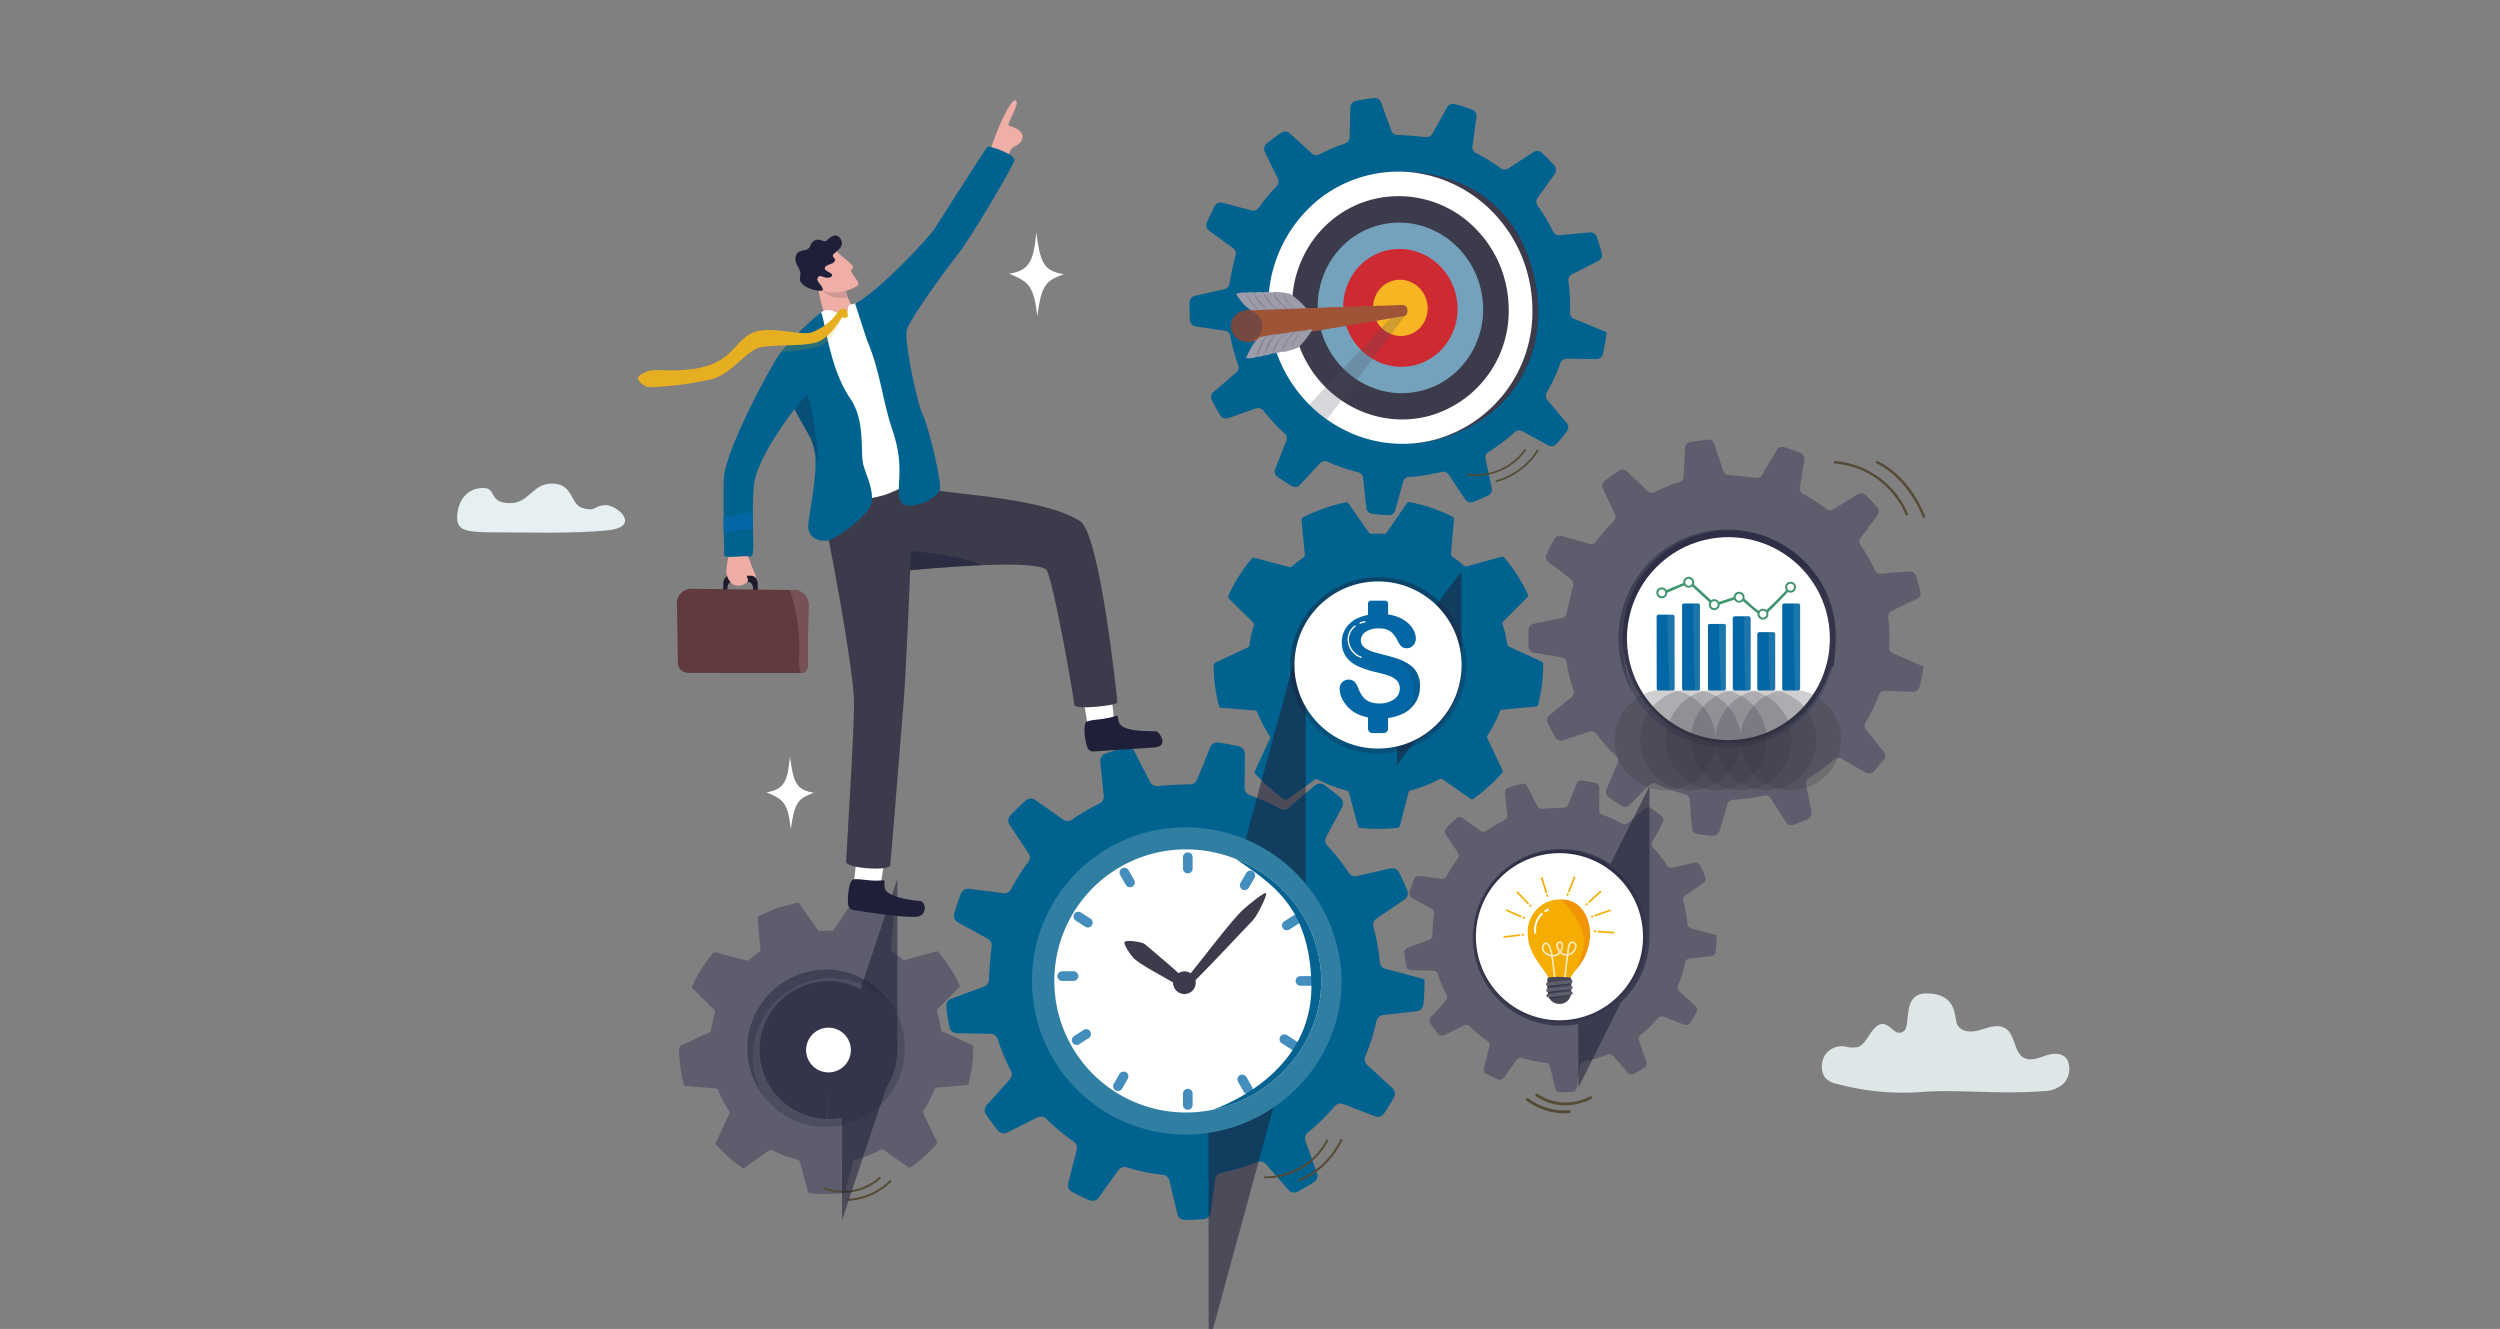 <svg xmlns="http://www.w3.org/2000/svg" width="444" height="236.021" viewBox="0 0 444 236.021">
  <rect x="0" y="0" width="444" height="236.021" fill="#808080" stroke="none"/>
  <g id="img-optimierung-to" transform="translate(-1056 -5921.004)">
    <g id="Gruppe_2835" data-name="Gruppe 2835" transform="translate(1271.531 6010.168)">
      <path id="Pfad_9129" data-name="Pfad 9129" d="M1486.577,627.641a.46.46,0,0,0,.407-.344,29.318,29.318,0,0,0,.9-7.223v0a.462.462,0,0,0-.269-.418l-5.848-2.676a.46.46,0,0,1-.262-.351,23.061,23.061,0,0,0-.846-3.633.459.459,0,0,1,.112-.466l4.293-4.293a.459.459,0,0,0,.093-.519,29.226,29.226,0,0,0-4.189-6.54.458.458,0,0,0-.474-.145l-6.219,1.714a.464.464,0,0,1-.425-.1,23.375,23.375,0,0,0-2.155-1.674.458.458,0,0,1-.2-.419l.54-6.176a.459.459,0,0,0-.249-.451,28.986,28.986,0,0,0-7.643-2.6.46.46,0,0,0-.464.192l-3.61,5.235a.458.458,0,0,1-.4.2c-.351-.017-.7-.026-1.057-.026q-.638,0-1.268.035a.458.458,0,0,1-.4-.194l-3.645-5.2a.459.459,0,0,0-.466-.188,29.045,29.045,0,0,0-7.627,2.675.46.46,0,0,0-.246.452l.587,6.181a.458.458,0,0,1-.2.419,23.465,23.465,0,0,0-2.111,1.669.458.458,0,0,1-.424.1l-6.229-1.669a.456.456,0,0,0-.472.149,29.213,29.213,0,0,0-4.147,6.591.459.459,0,0,0,.1.517l4.326,4.264a.46.46,0,0,1,.115.464,22.886,22.886,0,0,0-.807,3.581.463.463,0,0,1-.259.353l-5.83,2.719c-.1.152-.17.268-.268.421a29.272,29.272,0,0,0,.952,7.244.462.462,0,0,0,.409.341l6,.481a.46.46,0,0,1,.391.29,23.051,23.051,0,0,0,2.23,4.257.459.459,0,0,1,.035.449l-2.67,5.726a.462.462,0,0,0,.072.5,29.43,29.43,0,0,0,5.13,4.554.458.458,0,0,0,.529,0l4.931-3.506a.458.458,0,0,1,.481-.03,22.946,22.946,0,0,0,5.2,1.981.46.46,0,0,1,.335.327l1.6,5.956a.461.461,0,0,0,.392.339,29.628,29.628,0,0,0,6.672-.018.46.46,0,0,0,.391-.342l1.552-5.961a.458.458,0,0,1,.333-.329,22.89,22.89,0,0,0,5.211-2.019.461.461,0,0,1,.481.027l4.958,3.471a.46.46,0,0,0,.529,0,29.4,29.4,0,0,0,5.091-4.57.461.461,0,0,0,.069-.5l-2.708-5.7a.46.46,0,0,1,.032-.449,23.152,23.152,0,0,0,2.227-4.317.457.457,0,0,1,.387-.293l6-.525Z" transform="translate(-1429.34 -591.315)" fill="#00628f"/>
      <g id="Gruppe_2834" data-name="Gruppe 2834" transform="translate(13.604 13.35)">
        <path id="Pfad_9130" data-name="Pfad 9130" d="M1550.888,695.467v.05a15.8,15.8,0,0,1-.125,1.993,15.537,15.537,0,0,1-1.689,5.329,15.687,15.687,0,0,1-5.08,5.659,15.607,15.607,0,0,1-7.135,2.6,15.786,15.786,0,0,1-1.635.084q-.195,0-.389,0a15.671,15.671,0,0,1-14.892-12.2,15.85,15.85,0,0,1-.326-2.108c-.038-.446-.057-.9-.057-1.353a15.614,15.614,0,0,1,4.012-10.469,15.715,15.715,0,0,1,6.1-4.183,15.968,15.968,0,0,1,2.087-.629,15.725,15.725,0,0,1,3.465-.385,15.892,15.892,0,0,1,1.807.1,15.587,15.587,0,0,1,6.99,2.6,15.48,15.48,0,0,1,1.672,1.313,15.687,15.687,0,0,1,3.349,4.27,15.4,15.4,0,0,1,.859,1.9,15.612,15.612,0,0,1,.985,5.428Z" transform="translate(-1519.56 -679.85)" fill="#1f1f39" opacity="0.25"/>
        <path id="Pfad_9131" data-name="Pfad 9131" d="M1548.964,687.992a15.663,15.663,0,0,0-8.722-5.931,15.445,15.445,0,0,0-2.125-.393,15.885,15.885,0,0,0-1.808-.1,15.709,15.709,0,0,0-3.465.385,15.887,15.887,0,0,0-2.087.627,15.638,15.638,0,0,0-10.109,14.651c0,.457.018.906.057,1.351a15.516,15.516,0,0,0,1.867,6.179q-.276-.378-.529-.771a15.536,15.536,0,0,1-2.416-7.1c-.039-.446-.057-.9-.057-1.353a15.718,15.718,0,0,1,.5-3.96,15.706,15.706,0,0,1,9.605-10.691,15.774,15.774,0,0,1,9.485-.514,15.712,15.712,0,0,1,9.8,7.624Z" transform="translate(-1519.568 -679.867)" fill="#1f1f39" opacity="0.25"/>
      </g>
    </g>
    <g id="Gruppe_2837" data-name="Gruppe 2837" transform="translate(1176.606 6081.297)">
      <path id="Pfad_9132" data-name="Pfad 9132" d="M850.9,1095.416a.408.408,0,0,0,.362-.306,26.154,26.154,0,0,0,.8-6.443v0a.409.409,0,0,0-.24-.372l-5.216-2.387a.407.407,0,0,1-.234-.314,20.452,20.452,0,0,0-.755-3.24.412.412,0,0,1,.1-.416l3.828-3.829a.411.411,0,0,0,.083-.463,26.125,26.125,0,0,0-3.737-5.834.41.41,0,0,0-.422-.13l-5.548,1.531a.413.413,0,0,1-.379-.088,20.73,20.73,0,0,0-1.923-1.493.413.413,0,0,1-.178-.374l.483-5.51a.408.408,0,0,0-.223-.4,25.8,25.8,0,0,0-6.819-2.322.413.413,0,0,0-.415.17l-3.221,4.67a.413.413,0,0,1-.357.177q-.468-.023-.944-.023-.57,0-1.131.032a.411.411,0,0,1-.359-.173l-3.251-4.643a.409.409,0,0,0-.416-.167,25.926,25.926,0,0,0-6.805,2.386.408.408,0,0,0-.219.4l.523,5.514a.407.407,0,0,1-.175.374,20.88,20.88,0,0,0-1.883,1.488.407.407,0,0,1-.378.09l-5.557-1.488a.414.414,0,0,0-.422.133,26.009,26.009,0,0,0-3.7,5.881.411.411,0,0,0,.086.462l3.859,3.8a.41.41,0,0,1,.1.415,20.381,20.381,0,0,0-.719,3.2.405.405,0,0,1-.232.314l-5.2,2.425-.238.375a26.083,26.083,0,0,0,.849,6.461.409.409,0,0,0,.365.3l5.355.43a.409.409,0,0,1,.348.259,20.591,20.591,0,0,0,1.99,3.8.41.41,0,0,1,.032.4l-2.382,5.109a.411.411,0,0,0,.065.446,26.251,26.251,0,0,0,4.577,4.062.41.41,0,0,0,.472,0l4.4-3.127a.41.41,0,0,1,.43-.027,20.457,20.457,0,0,0,4.641,1.767.408.408,0,0,1,.3.291l1.423,5.314a.413.413,0,0,0,.35.3,26.442,26.442,0,0,0,5.952-.017.411.411,0,0,0,.348-.3l1.384-5.318a.413.413,0,0,1,.3-.294,20.467,20.467,0,0,0,4.649-1.8.409.409,0,0,1,.43.024l4.423,3.1a.411.411,0,0,0,.472,0,26.237,26.237,0,0,0,4.542-4.077.41.41,0,0,0,.062-.448l-2.416-5.085a.41.41,0,0,1,.029-.4,20.525,20.525,0,0,0,1.986-3.851.41.41,0,0,1,.347-.261l5.35-.467Z" transform="translate(-799.83 -1063.013)" fill="#5d5d6d"/>
      <g id="Gruppe_2836" data-name="Gruppe 2836" transform="translate(12.142 11.91)">
        <path id="Pfad_9133" data-name="Pfad 9133" d="M908.316,1155.946v.045a14.142,14.142,0,0,1-.112,1.779,13.89,13.89,0,0,1-1.506,4.754,13.742,13.742,0,0,1-.946,1.535,14.024,14.024,0,0,1-5.136,4.423,13.855,13.855,0,0,1-4.816,1.41,14.133,14.133,0,0,1-1.458.075c-.116,0-.232,0-.347,0a13.94,13.94,0,0,1-4.877-1,13.742,13.742,0,0,1-1.65-.795,13.928,13.928,0,0,1-7.048-10.964c-.035-.4-.051-.8-.051-1.206a14,14,0,0,1,.451-3.533,13.71,13.71,0,0,1,.615-1.831,13.955,13.955,0,0,1,2.514-3.976,14.026,14.026,0,0,1,5.44-3.731,13.889,13.889,0,0,1,4.954-.9,14.172,14.172,0,0,1,1.612.092,13.924,13.924,0,0,1,6.237,2.319,14.089,14.089,0,0,1,4.482,4.981,13.72,13.72,0,0,1,.766,1.695,13.935,13.935,0,0,1,.879,4.842Z" transform="translate(-880.367 -1142.017)" fill="#1f1f39" opacity="0.25"/>
        <path id="Pfad_9134" data-name="Pfad 9134" d="M906.574,1149.244a13.875,13.875,0,0,0-1.947-2.152,13.888,13.888,0,0,0-5.834-3.14,13.84,13.84,0,0,0-1.9-.351,14.2,14.2,0,0,0-1.612-.092,13.952,13.952,0,0,0-13.974,13.972c0,.407.017.808.051,1.206a14.033,14.033,0,0,0,.29,1.88,13.866,13.866,0,0,0,1.377,3.633q-.246-.337-.472-.688a13.856,13.856,0,0,1-2.156-6.335q-.052-.6-.051-1.206a13.984,13.984,0,0,1,.449-3.533,13.738,13.738,0,0,1,.617-1.829,13.985,13.985,0,0,1,2.512-3.976,13.653,13.653,0,0,1,1.4-1.354,13.946,13.946,0,0,1,4.041-2.377,14.059,14.059,0,0,1,8.462-.46,13.863,13.863,0,0,1,4.341,1.968,13.684,13.684,0,0,1,1.493,1.172,13.967,13.967,0,0,1,2.907,3.663Z" transform="translate(-880.35 -1142)" fill="#1f1f39" opacity="0.25"/>
      </g>
    </g>
    <g id="Gruppe_2839" data-name="Gruppe 2839" transform="translate(1224.064 6052.867)">
      <path id="Pfad_9135" data-name="Pfad 9135" d="M1192.547,914.677a1.34,1.34,0,0,1-.992-1.175,34.833,34.833,0,0,0-1.149-6.273,1.343,1.343,0,0,1,.538-1.475l4.979-3.381a1.35,1.35,0,0,0,.492-1.621q-.66-1.642-1.452-3.21a1.348,1.348,0,0,0-1.5-.71l-6.012,1.36a1.337,1.337,0,0,1-1.419-.573,34.925,34.925,0,0,0-3.8-4.816,1.345,1.345,0,0,1-.208-1.556l2.839-5.314a1.352,1.352,0,0,0-.314-1.66q-1.382-1.183-2.862-2.244a1.348,1.348,0,0,0-1.662.066l-4.69,4a1.337,1.337,0,0,1-1.518.152,35.021,35.021,0,0,0-5.388-2.426,1.338,1.338,0,0,1-.9-1.276l.044-6.05a1.348,1.348,0,0,0-1.045-1.326q-1.807-.416-3.667-.682a1.35,1.35,0,0,0-1.443.834l-2.309,5.747a1.34,1.34,0,0,1-1.223.844c-1.413.026-4.088.127-5.8.3a1.349,1.349,0,0,1-1.335-.722l-2.8-5.433a1.352,1.352,0,0,0-1.535-.688q-1.841.468-3.619,1.089a1.352,1.352,0,0,0-.9,1.41l.621,6.093a1.34,1.34,0,0,1-.748,1.344,34.579,34.579,0,0,0-4.893,2.879,1.337,1.337,0,0,1-1.541,0l-5-3.509a1.352,1.352,0,0,0-1.669.1q-1.423,1.258-2.726,2.639a1.347,1.347,0,0,0-.148,1.671l3.361,5.073a1.34,1.34,0,0,1-.047,1.549,34.926,34.926,0,0,0-3.066,4.836,1.34,1.34,0,0,1-1.36.7l-6.1-.787a1.348,1.348,0,0,0-1.431.853q-.672,1.737-1.193,3.545a1.348,1.348,0,0,0,.647,1.558l5.324,2.927a1.348,1.348,0,0,1,.683,1.371c-.256,1.832-.421,4.531-.484,5.919a1.345,1.345,0,0,1-.878,1.2l-5.821,2.158a1.345,1.345,0,0,0-.87,1.414q.2,1.828.553,3.61a1.35,1.35,0,0,0,1.3,1.087l6.024.116a1.347,1.347,0,0,1,1.256.939,34.582,34.582,0,0,0,2.343,5.629,1.35,1.35,0,0,1-.192,1.521l-4.118,4.58a1.348,1.348,0,0,0-.113,1.66q1,1.468,2.11,2.845a1.346,1.346,0,0,0,1.653.36l5.38-2.692a1.346,1.346,0,0,1,1.552.249,34.989,34.989,0,0,0,4.875,4.053,1.348,1.348,0,0,1,.538,1.439l-1.517,5.958a1.352,1.352,0,0,0,.674,1.523c1.006.538,2.039,1.034,3.091,1.491a1.35,1.35,0,0,0,1.632-.449l3.515-4.889a1.342,1.342,0,0,1,1.487-.5,34.712,34.712,0,0,0,6.419,1.331,1.343,1.343,0,0,1,1.156,1.022l1.422,5.958a1.327,1.327,0,0,0,1.286,1.022h.012q1.7,0,3.363-.131a1.349,1.349,0,0,0,1.23-1.154l.843-5.98a1.34,1.34,0,0,1,1.078-1.131,34.539,34.539,0,0,0,6.41-1.87,1.339,1.339,0,0,1,1.509.365l4,4.576a1.352,1.352,0,0,0,1.652.3q1.468-.785,2.865-1.68a1.352,1.352,0,0,0,.544-1.591l-2.045-5.721a1.342,1.342,0,0,1,.418-1.5,34.928,34.928,0,0,0,4.776-4.679,1.343,1.343,0,0,1,1.512-.386l5.638,2.186a1.345,1.345,0,0,0,1.606-.505q.932-1.389,1.754-2.849a1.348,1.348,0,0,0-.261-1.654l-4.489-4.133a1.345,1.345,0,0,1-.33-1.509,34.418,34.418,0,0,0,1.975-6.277,1.347,1.347,0,0,1,1.163-1.056l5.98-.679a1.352,1.352,0,0,0,1.188-1.2,43.4,43.4,0,0,0,.217-4.34v-.136l-6.938-1.853Zm-29.321,2.191a6.493,6.493,0,0,1-.048.792,6.177,6.177,0,0,1-.67,2.113,6.807,6.807,0,0,1-.421.682,6.253,6.253,0,0,1-1.6,1.561,6.178,6.178,0,0,1-2.827,1.031c-.213.021-.43.032-.647.032-.053,0-.1,0-.155,0a6.183,6.183,0,0,1-2.167-.445,6.381,6.381,0,0,1-.731-.353,6.311,6.311,0,0,1-2.174-2.057,6.187,6.187,0,0,1-.959-2.815c-.017-.175-.023-.353-.023-.535a6.2,6.2,0,0,1,.2-1.57,6.046,6.046,0,0,1,.273-.813,6.223,6.223,0,0,1,1.117-1.766,6.021,6.021,0,0,1,.621-.6,6.242,6.242,0,0,1,1.8-1.056,6.459,6.459,0,0,1,.826-.249,6.264,6.264,0,0,1,1.375-.152,6.661,6.661,0,0,1,.716.039,6.764,6.764,0,0,1,.843.157,6.14,6.14,0,0,1,1.927.875,5.837,5.837,0,0,1,.662.519,6.234,6.234,0,0,1,1.33,1.692,6.051,6.051,0,0,1,.339.755,6.244,6.244,0,0,1,.391,2.152v.018Z" transform="translate(-1114.554 -874.473)" fill="#00628f"/>
      <path id="Pfad_9136" data-name="Pfad 9136" d="M1287.87,1023.885v.075a23.656,23.656,0,0,1-.187,2.977,23.277,23.277,0,0,1-4.1,10.524,23.441,23.441,0,0,1-8.594,7.4,23.2,23.2,0,0,1-8.06,2.358,23.71,23.71,0,0,1-2.438.125c-.195,0-.387,0-.581-.007a23.342,23.342,0,0,1-22.714-21.355q-.086-1-.086-2.018a23.439,23.439,0,0,1,.754-5.911,23.011,23.011,0,0,1,1.03-3.062,23.355,23.355,0,0,1,4.205-6.653,23.466,23.466,0,0,1,9.1-6.243,23.534,23.534,0,0,1,10.987-1.359,23.275,23.275,0,0,1,10.435,3.88,23.344,23.344,0,0,1,10.248,19.273Z" transform="translate(-1222.027 -981.564)" fill="#1f1f39" opacity="0.25"/>
      <path id="Pfad_9137" data-name="Pfad 9137" d="M1284.992,1012.692a23.286,23.286,0,0,0-3.257-3.6,23.564,23.564,0,0,0-2.5-1.962,23.243,23.243,0,0,0-10.435-3.877,23.728,23.728,0,0,0-2.7-.155,23.472,23.472,0,0,0-5.172.574,23.765,23.765,0,0,0-3.115.937,23.346,23.346,0,0,0-15.091,21.869c0,.682.027,1.353.086,2.018a23.143,23.143,0,0,0,2.788,9.222c-.274-.375-.538-.76-.789-1.149a23.177,23.177,0,0,1-3.607-10.6q-.086-1-.086-2.019a23.428,23.428,0,0,1,.752-5.911,23.036,23.036,0,0,1,1.031-3.061,23.423,23.423,0,0,1,4.2-6.654,23.1,23.1,0,0,1,2.343-2.266,23.4,23.4,0,0,1,17.747-5.332,23.661,23.661,0,0,1,3.171.588,23.25,23.25,0,0,1,7.264,3.292,22.958,22.958,0,0,1,2.5,1.96,23.39,23.39,0,0,1,4.866,6.128Z" transform="translate(-1222.035 -981.556)" fill="#1f1f39" opacity="0.25"/>
      <g id="Gruppe_2838" data-name="Gruppe 2838" transform="translate(56.433 70.382)">
        <path id="Pfad_9138" data-name="Pfad 9138" d="M1529.279,1348.8a.182.182,0,0,1-.169-.118.178.178,0,0,1,.107-.229,14.533,14.533,0,0,0,7.374-7.126.179.179,0,1,1,.32.163,14.689,14.689,0,0,1-7.571,7.3.172.172,0,0,1-.062.011Z" transform="translate(-1523.023 -1341.225)" fill="#564b37"/>
        <path id="Pfad_9139" data-name="Pfad 9139" d="M1488.979,1348.99a.179.179,0,0,1,0-.359,12.167,12.167,0,0,0,10.889-6.427.179.179,0,1,1,.317.169,12.516,12.516,0,0,1-11.2,6.617h0Z" transform="translate(-1488.8 -1341.976)" fill="#564b37"/>
      </g>
    </g>
    <g id="Gruppe_2840" data-name="Gruppe 2840" transform="translate(1296.17 6049.504)">
      <path id="Pfad_9140" data-name="Pfad 9140" d="M1596.41,861.72a3.7,3.7,0,0,0,2.468.887" transform="translate(-1595.857 -860.281)" fill="none" stroke="#564b37" stroke-linecap="round" stroke-linejoin="round" stroke-width="0.77" fill-rule="evenodd"/>
      <path id="Pfad_9141" data-name="Pfad 9141" d="M1592.74,852.18a3.132,3.132,0,0,0,2.711,1.772" transform="translate(-1592.74 -852.18)" fill="none" stroke="#564b37" stroke-linecap="round" stroke-linejoin="round" stroke-width="0.77" fill-rule="evenodd"/>
    </g>
    <g id="Gruppe_2841" data-name="Gruppe 2841" transform="translate(1202.181 6130.02)">
      <path id="Pfad_9142" data-name="Pfad 9142" d="M998.32,1393.584a.179.179,0,1,1,0-.359,11.36,11.36,0,0,0,7.315-3.266.179.179,0,1,1,.244.262,11.554,11.554,0,0,1-7.558,3.363h0Z" transform="translate(-993.81 -1389.34)" fill="#564b37"/>
      <path id="Pfad_9143" data-name="Pfad 9143" d="M973.126,1388.938a11.061,11.061,0,0,1-3.578-.615.179.179,0,0,1,.116-.339,9.5,9.5,0,0,0,9.7-1.812.179.179,0,1,1,.24.267,9.556,9.556,0,0,1-6.483,2.5Z" transform="translate(-969.427 -1386.125)" fill="#564b37"/>
    </g>
    <g id="Gruppe_2842" data-name="Gruppe 2842" transform="translate(1253.656 6082.746)">
      <path id="Pfad_9144" data-name="Pfad 9144" d="M1336.385,1085.382v.041a12.922,12.922,0,0,1-.1,1.629,12.7,12.7,0,0,1-1.378,4.352,12.5,12.5,0,0,1-.865,1.405,12.878,12.878,0,0,1-3.284,3.216,12.723,12.723,0,0,1-5.827,2.123,13.023,13.023,0,0,1-1.334.069c-.105,0-.213,0-.318,0a12.743,12.743,0,0,1-4.465-.92,12.571,12.571,0,0,1-1.509-.728,12.815,12.815,0,0,1-6.188-8.318,12.64,12.64,0,0,1-.266-1.722q-.047-.545-.047-1.1a12.772,12.772,0,0,1,.413-3.234,12.32,12.32,0,0,1,.564-1.675,12.791,12.791,0,0,1,2.3-3.64,12.437,12.437,0,0,1,1.282-1.24,12.757,12.757,0,0,1,3.7-2.176,12.869,12.869,0,0,1,6.01-.742,12.739,12.739,0,0,1,5.71,2.123,12.88,12.88,0,0,1,4.1,4.56,12.575,12.575,0,0,1,.7,1.552,12.745,12.745,0,0,1,.8,4.433Z" transform="translate(-1310.8 -1072.63)" fill="none" stroke="#1f1f39" stroke-miterlimit="10" stroke-width="17.29" opacity="0.55"/>
      <ellipse id="Ellipse_56" data-name="Ellipse 56" cx="7.03" cy="7.03" rx="7.03" ry="7.03" transform="translate(5.762 5.542)" fill="#fff"/>
    </g>
    <g id="Gruppe_2846" data-name="Gruppe 2846" transform="translate(1267.252 5938.398)">
      <g id="Gruppe_2844" data-name="Gruppe 2844">
        <path id="Pfad_9145" data-name="Pfad 9145" d="M1469.272,154.582a1.175,1.175,0,0,1-.728-1.129,30.263,30.263,0,0,0-.291-5.563,1.172,1.172,0,0,1,.632-1.217l4.691-2.369a1.178,1.178,0,0,0,.608-1.348q-.389-1.5-.9-2.943a1.179,1.179,0,0,0-1.221-.784l-5.361.5a1.173,1.173,0,0,1-1.165-.654,30.545,30.545,0,0,0-2.748-4.6,1.17,1.17,0,0,1,0-1.371l3.055-4.282a1.179,1.179,0,0,0-.086-1.473q-1.063-1.181-2.227-2.265a1.174,1.174,0,0,0-1.446-.128l-4.51,2.933a1.169,1.169,0,0,1-1.333-.039,30.479,30.479,0,0,0-4.393-2.705,1.171,1.171,0,0,1-.635-1.206l.718-5.234a1.177,1.177,0,0,0-.757-1.265q-1.518-.563-3.1-1a1.181,1.181,0,0,0-1.344.559l-2.645,4.718a1.173,1.173,0,0,1-1.155.594c-1.226-.137-3.554-.35-5.057-.389a1.176,1.176,0,0,1-1.074-.775l-1.814-5.02a1.18,1.18,0,0,0-1.251-.768q-1.647.2-3.257.537a1.18,1.18,0,0,0-.938,1.12l-.146,5.347a1.17,1.17,0,0,1-.8,1.08,30.09,30.09,0,0,0-4.561,1.944,1.169,1.169,0,0,1-1.335-.175l-3.94-3.6a1.183,1.183,0,0,0-1.457-.1q-1.373.93-2.657,1.978a1.177,1.177,0,0,0-.315,1.431l2.34,4.771a1.17,1.17,0,0,1-.214,1.336,30.707,30.707,0,0,0-3.2,3.844,1.167,1.167,0,0,1-1.256.457l-5.193-1.366a1.181,1.181,0,0,0-1.336.579c-.517.953-1,1.932-1.431,2.936a1.179,1.179,0,0,0,.385,1.422l4.282,3.133a1.177,1.177,0,0,1,.437,1.264c-.428,1.559-.873,3.877-1.084,5.071a1.179,1.179,0,0,1-.894.939l-5.284,1.215a1.176,1.176,0,0,0-.912,1.128q-.032,1.606.074,3.189a1.178,1.178,0,0,0,1,1.087l5.2.777a1.174,1.174,0,0,1,.982.954,30.359,30.359,0,0,0,1.4,5.139,1.177,1.177,0,0,1-.336,1.3l-4.08,3.5a1.179,1.179,0,0,0-.285,1.425q.7,1.384,1.508,2.7a1.176,1.176,0,0,0,1.39.5l4.962-1.727a1.172,1.172,0,0,1,1.315.391,30.535,30.535,0,0,0,3.767,4.058,1.176,1.176,0,0,1,.3,1.306l-1.983,4.99a1.181,1.181,0,0,0,.413,1.395q1.217.869,2.509,1.639a1.18,1.18,0,0,0,1.464-.207l3.593-3.839a1.172,1.172,0,0,1,1.344-.265,30.245,30.245,0,0,0,5.41,1.874,1.173,1.173,0,0,1,.887,1.015l.563,5.318a1.16,1.16,0,0,0,1,1.03h.011q1.47.192,2.927.265a1.179,1.179,0,0,0,1.2-.861l1.4-5.085a1.172,1.172,0,0,1,1.06-.858,30.193,30.193,0,0,0,5.762-.9,1.171,1.171,0,0,1,1.266.486l2.946,4.412a1.181,1.181,0,0,0,1.4.448q1.359-.516,2.669-1.134a1.182,1.182,0,0,0,.65-1.316l-1.128-5.186a1.173,1.173,0,0,1,.529-1.249,30.509,30.509,0,0,0,4.661-3.516,1.173,1.173,0,0,1,1.353-.164l4.638,2.526a1.174,1.174,0,0,0,1.448-.258q.964-1.1,1.84-2.269a1.179,1.179,0,0,0-.041-1.463l-3.425-4.085a1.175,1.175,0,0,1-.116-1.345,29.941,29.941,0,0,0,2.416-5.216,1.173,1.173,0,0,1,1.126-.783l5.255.084a1.18,1.18,0,0,0,1.164-.909q.425-1.83.675-3.734l.015-.118-5.8-2.384Zm-25.64-1.4a5.516,5.516,0,0,1-.131.68,5.409,5.409,0,0,1-.817,1.754,5.708,5.708,0,0,1-.44.543,5.457,5.457,0,0,1-1.556,1.172,5.206,5.206,0,0,1-.641.273,5.386,5.386,0,0,1-1.924.3,5.5,5.5,0,0,1-.564-.045c-.047-.006-.09-.012-.134-.02a5.429,5.429,0,0,1-1.828-.629,5.566,5.566,0,0,1-.594-.388,5.389,5.389,0,0,1-1.3-1.395,5.385,5.385,0,0,1-.847-2.44,5.034,5.034,0,0,1-.018-.739q.009-.231.041-.466a5.446,5.446,0,0,1,2.447-3.865,5.422,5.422,0,0,1,1.674-.712,5.838,5.838,0,0,1,.744-.124,5.5,5.5,0,0,1,1.208.023,5.316,5.316,0,0,1,1.327.345,5.381,5.381,0,0,1,1.571.974,5.48,5.48,0,0,1,1.478,2.14,5.64,5.64,0,0,1,.21.692,5.441,5.441,0,0,1,.1,1.908v.017Z" transform="translate(-1400.961 -115.352)" fill="#00628f"/>
        <path id="Pfad_9146" data-name="Pfad 9146" d="M1553.535,249.173l-.009.065a20.336,20.336,0,0,1-3.572,9.162,20.268,20.268,0,0,1-1.657,2.048,20.474,20.474,0,0,1-8.274,5.442,20.342,20.342,0,0,1-9.372.973q-.251-.032-.5-.072a20.292,20.292,0,0,1-6.878-2.372,19.857,19.857,0,0,1-2.241-1.463,20.532,20.532,0,0,1-6.222-7.627,20.25,20.25,0,0,1-1.933-9.586c.026-.582.075-1.169.152-1.758a20.455,20.455,0,0,1,1.316-5.035,20,20,0,0,1,1.237-2.536,20.368,20.368,0,0,1,4.39-5.29,19.889,19.889,0,0,1,2.283-1.7,20.326,20.326,0,0,1,13.651-3.063,20.783,20.783,0,0,1,2.319.436,20.328,20.328,0,0,1,8.6,4.533,20.228,20.228,0,0,1,1.942,1.978,20.5,20.5,0,0,1,3.615,6.081,20.1,20.1,0,0,1,.792,2.6,20.345,20.345,0,0,1,.364,7.182Z" transform="translate(-1495.983 -209.476)" fill="#00628f" opacity="0.25"/>
        <path id="Pfad_9147" data-name="Pfad 9147" d="M1552.3,239.158a20.411,20.411,0,0,0-10.28-9.129,20.15,20.15,0,0,0-2.681-.866,20.436,20.436,0,0,0-9.667-.059,20.387,20.387,0,0,0-15.524,17.246q-.115.884-.152,1.757a20.239,20.239,0,0,0,1.378,8.3c-.2-.357-.38-.718-.555-1.084a20.258,20.258,0,0,1-1.933-9.586q.038-.875.152-1.758a20.465,20.465,0,0,1,1.315-5.035,20.119,20.119,0,0,1,1.238-2.535,20.493,20.493,0,0,1,12.973-9.676,20.4,20.4,0,0,1,7.35-.378,20.346,20.346,0,0,1,2.318.437,20.665,20.665,0,0,1,2.681.866,20.472,20.472,0,0,1,11.389,11.5Z" transform="translate(-1495.995 -209.472)" fill="#00628f" opacity="0.25"/>
        <g id="Gruppe_2843" data-name="Gruppe 2843" transform="translate(49.178 62.326)">
          <path id="Pfad_9148" data-name="Pfad 9148" d="M1761.75,535.5a.156.156,0,0,1-.033-.309,12.686,12.686,0,0,0,7.187-5.344.156.156,0,1,1,.258.176,12.829,12.829,0,0,1-7.377,5.472A.135.135,0,0,1,1761.75,535.5Z" transform="translate(-1756.391 -529.615)" fill="#564b37"/>
          <path id="Pfad_9149" data-name="Pfad 9149" d="M1728.677,533.483a13.426,13.426,0,0,1-1.443-.08.157.157,0,1,1,.034-.312,10.629,10.629,0,0,0,10.153-4.344.157.157,0,1,1,.256.181,10.766,10.766,0,0,1-9,4.554Z" transform="translate(-1727.094 -528.68)" fill="#564b37"/>
        </g>
      </g>
      <g id="Gruppe_2845" data-name="Gruppe 2845" transform="translate(26.02 26.194)">
        <path id="Pfad_9150" data-name="Pfad 9150" d="M1595.776,301.637l0,.035a11.128,11.128,0,0,1-1.954,5.014,10.982,10.982,0,0,1-.908,1.12,11.234,11.234,0,0,1-3.206,2.417,11.13,11.13,0,0,1-5.285,1.184,11.32,11.32,0,0,1-1.164-.09c-.092-.012-.184-.026-.274-.039a11.116,11.116,0,0,1-3.764-1.3,10.877,10.877,0,0,1-1.226-.8,11.221,11.221,0,0,1-2.678-2.87,11.1,11.1,0,0,1-1.784-6.549q.021-.477.083-.962a11.171,11.171,0,0,1,10.029-9.688,11.274,11.274,0,0,1,2.487.045,11.135,11.135,0,0,1,1.268.238,11.316,11.316,0,0,1,1.467.473,11.2,11.2,0,0,1,6.281,6.416,10.852,10.852,0,0,1,.433,1.423,11.164,11.164,0,0,1,.2,3.93Z" transform="translate(-1573.517 -289.061)" fill="none" stroke="#1f1f39" stroke-miterlimit="10" stroke-width="15.1" opacity="0.55"/>
        <circle id="Ellipse_57" data-name="Ellipse 57" cx="6.139" cy="6.139" r="6.139" transform="translate(2.553 11.785) rotate(-50.31)" fill="#fff"/>
      </g>
    </g>
    <g id="Gruppe_2847" data-name="Gruppe 2847" transform="translate(1292.846 6031.23)">
      <path id="Pfad_9151" data-name="Pfad 9151" d="M1587.667,739.449v.027a8.454,8.454,0,0,1-.983,3.967,8.21,8.21,0,0,1-.574.933,8.5,8.5,0,0,1-3.12,2.686,8.439,8.439,0,0,1-2.925.857,8.594,8.594,0,0,1-.885.045c-.071,0-.14,0-.211,0a8.444,8.444,0,0,1-2.962-.611,8.3,8.3,0,0,1-1-.483,8.54,8.54,0,0,1-2.3-1.9,8.667,8.667,0,0,1-.676-.911,8.427,8.427,0,0,1-1.31-3.847q-.032-.362-.032-.733a8.529,8.529,0,0,1,.273-2.146,8.5,8.5,0,0,1,5.205-5.793,8.433,8.433,0,0,1,3.008-.549,8.739,8.739,0,0,1,.979.056,8.482,8.482,0,0,1,7.509,8.407Z" transform="translate(-1570.69 -730.99)" fill="none" stroke="#1f1f39" stroke-miterlimit="10" stroke-width="11.47" opacity="0.55"/>
      <circle id="Ellipse_58" data-name="Ellipse 58" cx="4.664" cy="4.664" r="4.664" transform="translate(1.894 8.339) rotate(-45)" fill="#fff"/>
    </g>
    <g id="Gruppe_2851" data-name="Gruppe 2851" transform="translate(1305.417 6059.615)">
      <ellipse id="Ellipse_59" data-name="Ellipse 59" cx="8.72" cy="8.72" rx="8.72" ry="8.72" transform="translate(16.339 22.959) rotate(-22.5)" fill="#382528"/>
      <g id="Gruppe_2848" data-name="Gruppe 2848">
        <path id="Pfad_9152" data-name="Pfad 9152" d="M1704.99,945.48a.877.877,0,0,1-.648-.768,22.653,22.653,0,0,0-.751-4.1.877.877,0,0,1,.351-.964l3.25-2.208a.879.879,0,0,0,.321-1.057q-.432-1.072-.948-2.1a.882.882,0,0,0-.981-.464l-3.925.888a.876.876,0,0,1-.927-.374,22.831,22.831,0,0,0-2.479-3.144.877.877,0,0,1-.136-1.016l1.853-3.468a.879.879,0,0,0-.205-1.083q-.9-.774-1.868-1.464a.877.877,0,0,0-1.084.044l-3.063,2.609a.873.873,0,0,1-.992.1,22.775,22.775,0,0,0-3.516-1.583.875.875,0,0,1-.587-.834l.029-3.949a.88.88,0,0,0-.683-.866q-1.181-.271-2.395-.445a.883.883,0,0,0-.943.544l-1.506,3.752a.877.877,0,0,1-.8.552c-.923.017-2.669.083-3.786.2a.881.881,0,0,1-.872-.472l-1.828-3.547a.884.884,0,0,0-1-.449q-1.2.305-2.363.712a.883.883,0,0,0-.588.921l.406,3.978a.875.875,0,0,1-.489.878,22.546,22.546,0,0,0-3.194,1.879.875.875,0,0,1-1.007,0l-3.266-2.29a.88.88,0,0,0-1.089.063q-.929.821-1.779,1.722a.879.879,0,0,0-.1,1.09l2.194,3.311a.875.875,0,0,1-.03,1.012,22.9,22.9,0,0,0-2,3.156.875.875,0,0,1-.888.46l-3.981-.514a.882.882,0,0,0-.935.558q-.439,1.135-.78,2.315a.882.882,0,0,0,.422,1.018L1658.88,942a.882.882,0,0,1,.446.9c-.167,1.2-.274,2.959-.317,3.863a.881.881,0,0,1-.573.783l-3.8,1.408a.88.88,0,0,0-.569.924q.131,1.194.362,2.357a.882.882,0,0,0,.847.71l3.933.075a.878.878,0,0,1,.82.614,22.792,22.792,0,0,0,1.529,3.675.881.881,0,0,1-.125.994l-2.688,2.99a.879.879,0,0,0-.074,1.083q.651.959,1.377,1.858a.878.878,0,0,0,1.078.235l3.512-1.757a.878.878,0,0,1,1.013.163,22.867,22.867,0,0,0,3.182,2.646.879.879,0,0,1,.351.939l-.991,3.889a.884.884,0,0,0,.44,1q.986.527,2.018.974a.88.88,0,0,0,1.064-.294l2.3-3.191a.876.876,0,0,1,.971-.326,22.652,22.652,0,0,0,4.19.87.878.878,0,0,1,.756.668l.929,3.889a.867.867,0,0,0,.84.668h.007q1.109,0,2.2-.086a.881.881,0,0,0,.8-.754l.551-3.9a.876.876,0,0,1,.7-.739,22.659,22.659,0,0,0,4.185-1.22.876.876,0,0,1,.986.238l2.609,2.989a.88.88,0,0,0,1.078.2q.959-.513,1.87-1.1a.884.884,0,0,0,.356-1.039l-1.335-3.735a.877.877,0,0,1,.273-.977,22.8,22.8,0,0,0,3.117-3.055.876.876,0,0,1,.988-.252l3.681,1.426a.877.877,0,0,0,1.048-.33q.608-.907,1.144-1.859a.88.88,0,0,0-.17-1.08l-2.931-2.7a.878.878,0,0,1-.216-.986,22.279,22.279,0,0,0,1.289-4.1.879.879,0,0,1,.76-.689l3.9-.443a.884.884,0,0,0,.777-.787,28.352,28.352,0,0,0,.142-2.833v-.089l-4.53-1.209Zm-19.143,1.431a4.155,4.155,0,0,1-.032.517,4.03,4.03,0,0,1-.437,1.378,4.386,4.386,0,0,1-.274.445,4.067,4.067,0,0,1-1.041,1.018,3.925,3.925,0,0,1-.449.264,4.05,4.05,0,0,1-1.4.41c-.139.013-.281.021-.422.021h-.1a4.033,4.033,0,0,1-1.414-.291,4.233,4.233,0,0,1-.478-.231,4.012,4.012,0,0,1-1.1-.909,4.022,4.022,0,0,1-.864-1.727,3.847,3.847,0,0,1-.084-.546c-.011-.115-.015-.231-.015-.35a4.059,4.059,0,0,1,2.616-3.791,4.025,4.025,0,0,1,1.438-.262,4.366,4.366,0,0,1,.468.026,4.432,4.432,0,0,1,.55.1,4,4,0,0,1,1.258.572,3.927,3.927,0,0,1,.433.339,4.037,4.037,0,0,1,1.345,3v.012Z" transform="translate(-1654.063 -919.234)" fill="#5d5d6d"/>
        <path id="Pfad_9153" data-name="Pfad 9153" d="M1767.277,1016.766v.048a15.213,15.213,0,0,1-1.767,7.135,14.908,14.908,0,0,1-1.033,1.677,15.289,15.289,0,0,1-5.611,4.83,15.157,15.157,0,0,1-5.261,1.54,15.409,15.409,0,0,1-1.592.081c-.126,0-.253,0-.378,0a15.235,15.235,0,0,1-14.829-13.942q-.056-.651-.056-1.318a15.343,15.343,0,0,1,.492-3.859,15.028,15.028,0,0,1,.672-2,15.228,15.228,0,0,1,2.746-4.343,14.772,14.772,0,0,1,1.529-1.479,15.186,15.186,0,0,1,9.826-3.583,15.222,15.222,0,0,1,3.832.484,15.246,15.246,0,0,1,4.742,2.147,15.041,15.041,0,0,1,1.63,1.28,15.279,15.279,0,0,1,3.263,4.162,15.166,15.166,0,0,1,1.8,7.141Z" transform="translate(-1724.281 -989.137)" fill="#1f1f39" opacity="0.25"/>
        <path id="Pfad_9154" data-name="Pfad 9154" d="M1765.394,1009.455a15.226,15.226,0,0,0-10.569-6.163,15.217,15.217,0,0,0-11.585,3.483,15.212,15.212,0,0,0-5.439,11.68q0,.667.056,1.316a15.14,15.14,0,0,0,1.82,6.021q-.269-.369-.516-.751a15.172,15.172,0,0,1-2.039-4.868,15.367,15.367,0,0,1-.317-2.052q-.056-.654-.056-1.318a15.281,15.281,0,0,1,.492-3.859,14.993,14.993,0,0,1,.674-2,15.317,15.317,0,0,1,8.687-8.42,15.45,15.45,0,0,1,2.034-.612,15.281,15.281,0,0,1,16.756,7.538Z" transform="translate(-1724.281 -989.129)" fill="#1f1f39" opacity="0.25"/>
      </g>
      <g id="Gruppe_2849" data-name="Gruppe 2849" transform="translate(21.568 55.61)">
        <path id="Pfad_9155" data-name="Pfad 9155" d="M1803.754,1295.956a11.677,11.677,0,0,1-6.552-2.275.258.258,0,1,1,.3-.422,10.708,10.708,0,0,0,7.256,2.114.257.257,0,1,1,.069.51,7.822,7.822,0,0,1-1.071.071Z" transform="translate(-1797.092 -1292.43)" fill="#564b37"/>
        <path id="Pfad_9156" data-name="Pfad 9156" d="M1813.687,1290.115a9.174,9.174,0,0,1-5.2-1.621.257.257,0,1,1,.29-.425,8.95,8.95,0,0,0,9.293.443.257.257,0,1,1,.231.46,10.243,10.243,0,0,1-4.614,1.143Z" transform="translate(-1806.673 -1288.024)" fill="#564b37"/>
      </g>
      <g id="Gruppe_2850" data-name="Gruppe 2850" transform="translate(18.465 18.488)">
        <path id="Pfad_9157" data-name="Pfad 9157" d="M1795.247,1051.172v.03a9.411,9.411,0,0,1-.075,1.191,9.31,9.31,0,0,1-1.642,4.213,9.335,9.335,0,0,1-7.645,3.958c-.077,0-.155,0-.232,0a9.343,9.343,0,0,1-4.373-1.206,9.407,9.407,0,0,1-3.28-3.1,9.315,9.315,0,0,1-1.25-2.984,9.416,9.416,0,0,1-.194-1.259c-.023-.267-.035-.535-.035-.808a9.425,9.425,0,0,1,.3-2.367,9.142,9.142,0,0,1,.413-1.226,9.376,9.376,0,0,1,9.729-5.708,9.51,9.51,0,0,1,1.27.235,9.281,9.281,0,0,1,2.909,1.318,8.96,8.96,0,0,1,1,.786,9.381,9.381,0,0,1,2,2.553,9.167,9.167,0,0,1,.514,1.135,9.337,9.337,0,0,1,.588,3.245Z" transform="translate(-1776.52 -1041.84)" fill="none" stroke="#1f1f39" stroke-miterlimit="10" stroke-width="12.66" opacity="0.55"/>
        <ellipse id="Ellipse_60" data-name="Ellipse 60" cx="5.104" cy="5.104" rx="5.104" ry="5.104" transform="translate(4.258 4.257)" fill="#fff"/>
      </g>
    </g>
    <g id="Gruppe_2852" data-name="Gruppe 2852" transform="translate(1195.85 6100.199)">
      <path id="Pfad_9158" data-name="Pfad 9158" d="M942.026,1195.641v.023a7.281,7.281,0,0,1-.844,3.409,7.143,7.143,0,0,1-.493.8,7.312,7.312,0,0,1-1.873,1.834,7.08,7.08,0,0,1-.808.474,7.263,7.263,0,0,1-2.514.736,7.457,7.457,0,0,1-.76.039c-.06,0-.121,0-.181,0a7.256,7.256,0,0,1-2.545-.525,7.081,7.081,0,0,1-.861-.415,7.309,7.309,0,0,1-1.974-1.633,7.544,7.544,0,0,1-.581-.782,7.22,7.22,0,0,1-1.125-3.307q-.027-.312-.027-.629a7.3,7.3,0,0,1,9.123-7.061,7.208,7.208,0,0,1,2.265,1.027,7.437,7.437,0,0,1,.78.611,7.287,7.287,0,0,1,1.559,1.989,6.986,6.986,0,0,1,.4.885,7.277,7.277,0,0,1,.458,2.527Z" transform="translate(-927.44 -1188.37)" fill="none" stroke="#1f1f39" stroke-miterlimit="10" stroke-width="9.86" opacity="0.55"/>
      <ellipse id="Ellipse_61" data-name="Ellipse 61" cx="3.976" cy="3.976" rx="3.976" ry="3.976" transform="matrix(0.159, -0.987, 0.987, 0.159, 2.732, 10.583)" fill="#fff"/>
    </g>
    <g id="Gruppe_2855" data-name="Gruppe 2855" transform="translate(1327.438 5999.096)">
      <path id="Pfad_9159" data-name="Pfad 9159" d="M1864.84,555.8a1.111,1.111,0,0,1-.667-1.086,28.73,28.73,0,0,0-.163-5.281,1.113,1.113,0,0,1,.623-1.142l4.5-2.152a1.116,1.116,0,0,0,.6-1.267q-.339-1.425-.792-2.809a1.119,1.119,0,0,0-1.143-.769l-5.094.368a1.11,1.11,0,0,1-1.092-.645,29.047,29.047,0,0,0-2.512-4.417,1.111,1.111,0,0,1,.022-1.3l2.984-4a1.117,1.117,0,0,0-.051-1.4q-.984-1.14-2.066-2.193a1.115,1.115,0,0,0-1.369-.151l-4.337,2.69a1.107,1.107,0,0,1-1.262-.063,28.918,28.918,0,0,0-4.112-2.655,1.11,1.11,0,0,1-.577-1.156l.786-4.949a1.117,1.117,0,0,0-.692-1.215q-1.43-.565-2.919-1.012a1.119,1.119,0,0,0-1.285.5l-2.6,4.421a1.109,1.109,0,0,1-1.107.54c-1.16-.154-3.364-.4-4.788-.472a1.115,1.115,0,0,1-1-.757l-1.62-4.8a1.12,1.12,0,0,0-1.172-.754q-1.568.154-3.1.443a1.12,1.12,0,0,0-.912,1.044l-.247,5.068a1.111,1.111,0,0,1-.78,1.007,28.589,28.589,0,0,0-4.364,1.751,1.108,1.108,0,0,1-1.262-.193l-3.663-3.494a1.119,1.119,0,0,0-1.378-.128q-1.321.853-2.561,1.823a1.118,1.118,0,0,0-.329,1.351l2.123,4.572a1.109,1.109,0,0,1-.229,1.262,29.1,29.1,0,0,0-3.111,3.58,1.111,1.111,0,0,1-1.2.409l-4.9-1.4a1.119,1.119,0,0,0-1.279.522c-.51.894-.985,1.813-1.417,2.757a1.117,1.117,0,0,0,.336,1.356l4,3.058a1.115,1.115,0,0,1,.389,1.208c-.437,1.469-.906,3.658-1.131,4.788a1.119,1.119,0,0,1-.867.873l-5.035,1.045a1.115,1.115,0,0,0-.888,1.051c-.042,1.015-.039,2.025.006,3.025a1.118,1.118,0,0,0,.927,1.051l4.92.841a1.116,1.116,0,0,1,.912.926,28.665,28.665,0,0,0,1.221,4.9,1.118,1.118,0,0,1-.345,1.221l-3.94,3.24a1.117,1.117,0,0,0-.3,1.345q.636,1.325,1.375,2.592a1.114,1.114,0,0,0,1.309.5l4.741-1.537a1.113,1.113,0,0,1,1.24.4,28.991,28.991,0,0,0,3.489,3.924,1.113,1.113,0,0,1,.262,1.244L1813.969,580a1.121,1.121,0,0,0,.364,1.332q1.135.848,2.346,1.6a1.119,1.119,0,0,0,1.392-.166l3.485-3.568a1.111,1.111,0,0,1,1.279-.225,28.617,28.617,0,0,0,5.092,1.886,1.11,1.11,0,0,1,.82.98l.425,5.056a1.1,1.1,0,0,0,.926,1h.009q1.389.213,2.77.311a1.117,1.117,0,0,0,1.151-.793l1.431-4.794a1.113,1.113,0,0,1,1.022-.793,28.722,28.722,0,0,0,5.481-.736,1.11,1.11,0,0,1,1.191.486l2.705,4.245a1.12,1.12,0,0,0,1.316.452q1.3-.461,2.554-1.021a1.123,1.123,0,0,0,.644-1.235l-.965-4.94a1.112,1.112,0,0,1,.528-1.173,29,29,0,0,0,4.492-3.239,1.111,1.111,0,0,1,1.286-.128l4.347,2.49a1.115,1.115,0,0,0,1.378-.214q.935-1.022,1.79-2.116a1.117,1.117,0,0,0-.009-1.387l-3.164-3.943a1.114,1.114,0,0,1-.083-1.277,28.4,28.4,0,0,0,2.4-4.9,1.115,1.115,0,0,1,1.084-.719l4.982.186a1.121,1.121,0,0,0,1.123-.84q.441-1.726.716-3.527l.017-.112-5.452-2.378Zm-24.288-1.841a5.573,5.573,0,0,1-.137.642,5.164,5.164,0,0,1-.81,1.647,5.7,5.7,0,0,1-.428.505,5.151,5.151,0,0,1-3.945,1.574c-.176-.009-.356-.027-.534-.054-.044-.006-.084-.014-.127-.021a5.13,5.13,0,0,1-1.72-.633,5.388,5.388,0,0,1-.555-.38,5.141,5.141,0,0,1-1.2-1.348,5.079,5.079,0,0,1-.323-.606,5.024,5.024,0,0,1-.433-1.725,4.955,4.955,0,0,1,0-.7c.009-.146.026-.293.048-.442a5.129,5.129,0,0,1,.359-1.261,5,5,0,0,1,.324-.632,5.128,5.128,0,0,1,1.134-1.307,5,5,0,0,1,.583-.416,5.15,5.15,0,0,1,1.6-.641,5.308,5.308,0,0,1,.707-.1,5.242,5.242,0,0,1,1.146.045,5.652,5.652,0,0,1,.58.121,5.355,5.355,0,0,1,.671.234,5.1,5.1,0,0,1,1.47.956,4.777,4.777,0,0,1,.478.508,5.186,5.186,0,0,1,.879,1.55,5.163,5.163,0,0,1,.237,2.47Z" transform="translate(-1800.101 -517.884)" fill="#5d5d6d"/>
      <path id="Pfad_9160" data-name="Pfad 9160" d="M1944.708,645.8l-.009.062a19.331,19.331,0,0,1-3.574,8.616,19.182,19.182,0,0,1-1.614,1.909,19.438,19.438,0,0,1-7.956,4.994,19.248,19.248,0,0,1-6.893.933,19.975,19.975,0,0,1-2.013-.2c-.158-.024-.317-.05-.475-.078a19.286,19.286,0,0,1-6.475-2.388,18.936,18.936,0,0,1-2.094-1.433,19.313,19.313,0,0,1-7.387-16.487q.054-.828.179-1.663a19.362,19.362,0,0,1,1.351-4.747,19.053,19.053,0,0,1,1.223-2.381,19.336,19.336,0,0,1,19.475-9.123,19.577,19.577,0,0,1,2.191.46,19.277,19.277,0,0,1,8.066,4.472,19.335,19.335,0,0,1,6,17.056Z" transform="translate(-1890.183 -607.651)" fill="#1f1f39" opacity="0.25"/>
      <path id="Pfad_9161" data-name="Pfad 9161" d="M1943.726,636.263a19.271,19.271,0,0,0-2.221-3.354,19.49,19.49,0,0,0-1.8-1.917,19.416,19.416,0,0,0-14.565-5.1,19.615,19.615,0,0,0-2.669.381,19.338,19.338,0,0,0-15.072,16.04q-.127.837-.181,1.663a18.968,18.968,0,0,0,.007,2.637,19.2,19.2,0,0,0,1.132,5.263c-.178-.342-.347-.689-.5-1.039a19.243,19.243,0,0,1-1.633-6.493,19.67,19.67,0,0,1-.008-2.634c.036-.553.1-1.107.181-1.665a19.43,19.43,0,0,1,1.35-4.748,19.132,19.132,0,0,1,1.224-2.379,19.432,19.432,0,0,1,12.5-8.913,19.482,19.482,0,0,1,11.692,1.125,19.428,19.428,0,0,1,10.569,11.134Z" transform="translate(-1890.178 -607.634)" fill="#1f1f39" opacity="0.25"/>
      <g id="Gruppe_2853" data-name="Gruppe 2853" transform="translate(54.214 3.791)">
        <path id="Pfad_9162" data-name="Pfad 9162" d="M2217.873,553.166a.218.218,0,0,1-.2-.139c-1.751-4.374-4.821-7.944-8.21-9.547a.22.22,0,0,1,.187-.4c3.541,1.674,6.614,5.24,8.431,9.782a.22.22,0,0,1-.122.286.226.226,0,0,1-.082.017Z" transform="translate(-2201.838 -543.056)" fill="#564b37"/>
        <path id="Pfad_9163" data-name="Pfad 9163" d="M2172.617,552.686a.222.222,0,0,1-.2-.136,14.944,14.944,0,0,0-12.586-9.09.22.22,0,0,1,.048-.437,15.367,15.367,0,0,1,12.944,9.357.22.22,0,0,1-.118.288.208.208,0,0,1-.084.017Z" transform="translate(-2159.631 -543.022)" fill="#564b37"/>
      </g>
      <g id="Gruppe_2854" data-name="Gruppe 2854" transform="translate(24.382 23.736)">
        <path id="Pfad_9164" data-name="Pfad 9164" d="M1984.315,687.294l0,.036a11.581,11.581,0,0,1-.187,1.425,11.222,11.222,0,0,1-2.316,4.926,11.316,11.316,0,0,1-4.374,3.278,11.2,11.2,0,0,1-3.952.872,11.421,11.421,0,0,1-1.178-.02c-.093-.006-.187-.014-.279-.023a11.211,11.211,0,0,1-3.869-1.075,11.032,11.032,0,0,1-1.283-.73,11.276,11.276,0,0,1-2.873-2.725,11.41,11.41,0,0,1-.813-1.268,11.21,11.21,0,0,1-1.258-3.687,11.382,11.382,0,0,1-.131-1.529c-.006-.321,0-.647.024-.974a11.337,11.337,0,0,1,.555-2.818,11.062,11.062,0,0,1,.6-1.438,11.274,11.274,0,0,1,2.239-3.062,10.988,10.988,0,0,1,1.2-1.013,11.221,11.221,0,0,1,7.417-2.149,11.69,11.69,0,0,1,1.292.161,11.239,11.239,0,0,1,6.028,3.231,11.223,11.223,0,0,1,3.164,8.578Z" transform="translate(-1961.797 -675.292)" fill="none" stroke="#1f1f39" stroke-miterlimit="10" stroke-width="15.24" opacity="0.55"/>
        <circle id="Ellipse_62" data-name="Ellipse 62" cx="6.145" cy="6.145" r="6.145" transform="translate(2.992 13.913) rotate(-62.65)" fill="#fff"/>
      </g>
    </g>
    <path id="Pfad_9165" data-name="Pfad 9165" d="M2163.49,1187.551a45.087,45.087,0,0,1-15.185-1.455,3.454,3.454,0,0,1-2.131-1.233,3.782,3.782,0,0,1,.3-4.148,3.623,3.623,0,0,1,3.358-1.242,4.855,4.855,0,0,0,2.293.086c.925-.341,1.538-1.417,2.158-2.355s1.46-1.865,2.416-1.719c.717.11,1.28.8,1.918,1.228a1.253,1.253,0,0,0,1.928-.317c.783-1.695-.315-6.344,3.712-6.344,5.815,0,4.865,4.679,5.564,5.671,1.062,1.5,2.949,1.173,4.486.665s3.367-.992,4.552.353c1.029,1.167,1.134,3.307,2.228,4.373,1.164,1.136,2.816.529,4.227.02s3.228-.7,4.046.852a3.8,3.8,0,0,1-.8,4.136,5.331,5.331,0,0,1-3.489,1.279c-7.965.615-15.2-.341-21.583.152Z" transform="translate(-766.138 4927.387)" fill="#e6eff1" opacity="0.92"/>
    <path id="Pfad_9166" data-name="Pfad 9166" d="M564.794,573.372c2.094,0,6.4,3.869.247,4.489s-15.369.335-19.1.348c-6.087.021-7.6-.238-7.549-2.827.029-1.5.823-4.632,4.032-5.026,3.339-.409,1.158,2.55,5.234,2.667,3.471.1,4.07-3.42,7.461-3.479,4.012-.069,3.277,3.74,5.6,4.359C563.273,574.586,562.7,573.372,564.794,573.372Z" transform="translate(598.792 5437.342)" fill="#e6eff1"/>
    <g id="Gruppe_2861" data-name="Gruppe 2861" transform="translate(1239.272 6067.932)">
      <path id="Pfad_9167" data-name="Pfad 9167" d="M1270.411,1001.667c0,15.07-12.644,27.289-27.712,27.289a27.293,27.293,0,0,1-9.031-53.047q.455-.161.917-.3a26.824,26.824,0,0,1,3.1-.765,27.423,27.423,0,0,1,3.734-.433h.008c.308-.013.618-.021.929-.026l.164,0,.182,0a27.726,27.726,0,0,1,27.712,27.289Z" transform="translate(-1215.41 -974.38)" fill="#307ea2"/>
      <path id="Pfad_9168" data-name="Pfad 9168" d="M1289.211,1023.753c0,11.272-8.494,20.676-19.239,22.876a23.852,23.852,0,0,1-4.8.489,23.364,23.364,0,1,1,0-46.729,24.049,24.049,0,0,1,8.877,1.705h0C1282.792,1005.567,1289.211,1013.957,1289.211,1023.753Z" transform="translate(-1237.829 -996.468)" fill="#fff"/>
      <g id="Gruppe_2859" data-name="Gruppe 2859" transform="translate(4.522 4.459)" opacity="0.74">
        <path id="Pfad_9169" data-name="Pfad 9169" d="M1394.156,1007.675h0a.856.856,0,0,1-.856-.857v-2.012a.856.856,0,0,1,.856-.857h0a.856.856,0,0,1,.857.857v2.012A.856.856,0,0,1,1394.156,1007.675Z" transform="translate(-1370.998 -1003.95)" fill="#0267a4"/>
        <path id="Pfad_9170" data-name="Pfad 9170" d="M1394.156,1286.134h0a.856.856,0,0,1-.856-.856v-2.012a.856.856,0,0,1,.856-.856h0a.856.856,0,0,1,.857.856v2.012A.856.856,0,0,1,1394.156,1286.134Z" transform="translate(-1370.998 -1240.421)" fill="#0267a4"/>
        <path id="Pfad_9171" data-name="Pfad 9171" d="M1526.02,1150.506h0a.856.856,0,0,1,.856-.856h2.011a.856.856,0,0,1,.857.856h0a.856.856,0,0,1-.857.857h-2.011A.856.856,0,0,1,1526.02,1150.506Z" transform="translate(-1483.705 -1127.68)" fill="#0267a4"/>
        <path id="Pfad_9172" data-name="Pfad 9172" d="M1245.4,1144.836h0a.856.856,0,0,1,.856-.856h2.012a.856.856,0,0,1,.857.856h0a.856.856,0,0,1-.857.857h-2.012A.856.856,0,0,1,1245.4,1144.836Z" transform="translate(-1245.4 -1122.865)" fill="#0267a4"/>
        <g id="Gruppe_2856" data-name="Gruppe 2856" transform="translate(2.861 2.739)">
          <path id="Pfad_9173" data-name="Pfad 9173" d="M1319.006,1022.232h0a.856.856,0,0,1,1.17.314l1.006,1.742a.856.856,0,0,1-.314,1.17h0a.856.856,0,0,1-1.17-.314l-1.006-1.742A.856.856,0,0,1,1319.006,1022.232Z" transform="translate(-1310.404 -1022.117)" fill="#0267a4"/>
          <path id="Pfad_9174" data-name="Pfad 9174" d="M1264.51,1074.2h0a.856.856,0,0,1,1.184-.256l1.692,1.089a.856.856,0,0,1,.256,1.184h0a.856.856,0,0,1-1.184.256l-1.692-1.089A.856.856,0,0,1,1264.51,1074.2Z" transform="translate(-1264.373 -1066.01)" fill="#0267a4"/>
        </g>
        <g id="Gruppe_2857" data-name="Gruppe 2857" transform="translate(32.403 3.234)">
          <path id="Pfad_9175" data-name="Pfad 9175" d="M1462.578,1025.512h0a.856.856,0,0,0-1.17.314l-1.006,1.742a.856.856,0,0,0,.314,1.17h0a.856.856,0,0,0,1.17-.313l1.006-1.742A.856.856,0,0,0,1462.578,1025.512Z" transform="translate(-1460.287 -1025.397)" fill="#0267a4"/>
          <path id="Pfad_9176" data-name="Pfad 9176" d="M1513.212,1077.476h0a.856.856,0,0,0-1.184-.256l-1.692,1.089a.856.856,0,0,0-.256,1.184h0a.856.856,0,0,0,1.184.256l1.692-1.089A.856.856,0,0,0,1513.212,1077.476Z" transform="translate(-1502.456 -1069.29)" fill="#0267a4"/>
        </g>
        <g id="Gruppe_2858" data-name="Gruppe 2858" transform="translate(31.967 32.319)">
          <path id="Pfad_9177" data-name="Pfad 9177" d="M1459.688,1268.988h0a.856.856,0,0,1-1.17-.314l-1.006-1.742a.856.856,0,0,1,.314-1.17h0a.856.856,0,0,1,1.17.314l1.006,1.742A.856.856,0,0,1,1459.688,1268.988Z" transform="translate(-1457.397 -1258.505)" fill="#0267a4"/>
          <path id="Pfad_9178" data-name="Pfad 9178" d="M1510.322,1220.692h0a.856.856,0,0,1-1.184.256l-1.692-1.089a.856.856,0,0,1-.256-1.184h0a.856.856,0,0,1,1.184-.256l1.692,1.089A.856.856,0,0,1,1510.322,1220.692Z" transform="translate(-1499.566 -1218.283)" fill="#0267a4"/>
        </g>
        <path id="Pfad_9179" data-name="Pfad 9179" d="M1311.456,1265.458h0a.856.856,0,0,0,1.17-.314l1.006-1.742a.856.856,0,0,0-.314-1.17h0a.856.856,0,0,0-1.17.314l-1.006,1.742A.856.856,0,0,0,1311.456,1265.458Z" transform="translate(-1301.131 -1223.188)" fill="#0267a4"/>
        <path id="Pfad_9180" data-name="Pfad 9180" d="M1262.55,1214.553h0a.856.856,0,0,0,1.184.256l1.692-1.089a.856.856,0,0,0,.256-1.184h0a.856.856,0,0,0-1.184-.256l-1.692,1.089A.856.856,0,0,0,1262.55,1214.553Z" transform="translate(-1259.848 -1180.75)" fill="#0267a4"/>
      </g>
      <path id="Pfad_9181" data-name="Pfad 9181" d="M1447.809,1033.367c0,11.272-8.494,20.676-19.239,22.876,5.039-1.852,18.054-8.257,17.481-22.876-.528-13.449-7.187-17.349-13.4-21.657C1441.39,1015.18,1447.809,1023.57,1447.809,1033.367Z" transform="translate(-1396.428 -1006.081)" fill="#056291"/>
      <g id="Gruppe_2860" data-name="Gruppe 2860" transform="translate(16.427 11.677)">
        <path id="Pfad_9182" data-name="Pfad 9182" d="M1334.346,1116.444c-3.057-1.867-7.481-4.052-8.532-5.293-.463-.547-1.742-2.363-1.41-2.732.309-.344,3.1-.012,3.6.442s7.283,6.042,7.276,6.54S1334.346,1116.444,1334.346,1116.444Z" transform="translate(-1324.35 -1099.764)" fill="#3b3b4c"/>
        <path id="Pfad_9183" data-name="Pfad 9183" d="M1392.96,1067.846c3.815-4.679,8.705-11.247,10.753-13.1.9-.816,3.767-3.186,4.055-2.907.267.259-1.532,3.981-2.342,4.813s-11.047,11.789-11.655,11.98-.811-.789-.811-.789Z" transform="translate(-1382.614 -1051.82)" fill="#3b3b4c"/>
        <circle id="Ellipse_63" data-name="Ellipse 63" cx="2.018" cy="2.018" r="2.018" transform="translate(8.016 17.017) rotate(-67.5)" fill="#3b3b4c"/>
      </g>
    </g>
    <g id="Gruppe_2877" data-name="Gruppe 2877" transform="translate(1273.839 5951.486)">
      <g id="Gruppe_2863" data-name="Gruppe 2863" transform="translate(7.425)">
        <path id="Pfad_9184" data-name="Pfad 9184" d="M1601.8,202.869c8.989-2.189,25.168-.122,29.579,17.121,3.868,15.12-4.735,27.693-19.469,30.286-16.988,2.99-10.112-47.407-10.112-47.407Z" transform="translate(-1584.359 -202.153)" fill="#3b3b4c"/>
        <g id="Gruppe_2862" data-name="Gruppe 2862" transform="translate(0 0.004)">
          <path id="Pfad_9185" data-name="Pfad 9185" d="M1539.993,220.558a25.063,25.063,0,0,1,.787,6.152,23.554,23.554,0,0,1-17.445,23.1,22.681,22.681,0,0,1-11.863-.163q-.853-.242-1.686-.55c-.023-.008-.044-.015-.065-.024a23.559,23.559,0,0,1-2.535-1.119c-.056-.029-.112-.057-.167-.087-.36-.187-.713-.385-1.063-.591l-.036-.021c-.564-.333-1.116-.692-1.651-1.072l-.038-.027c-.041-.029-.081-.057-.121-.087-.149-.107-.3-.216-.442-.326-.024-.017-.047-.036-.074-.056l-.026-.02a24.032,24.032,0,0,1-2.4-2.1l-.142-.142c-.13-.131-.258-.264-.383-.4-.015-.015-.03-.032-.045-.048a24.775,24.775,0,0,1-5.92-10.837,24.251,24.251,0,0,1,8.208-25.075,22.742,22.742,0,0,1,14.135-4.89h0a22.6,22.6,0,0,1,3.155.231,23.751,23.751,0,0,1,14,7.425h0a24.765,24.765,0,0,1,5.813,10.721Z" transform="translate(-1493.889 -202.18)" fill="#fff"/>
          <path id="Pfad_9186" data-name="Pfad 9186" d="M1559.593,246.025a20.488,20.488,0,0,1,.645,5.048,19.329,19.329,0,0,1-14.316,18.96c-10.27,2.627-20.8-3.865-23.52-14.5s3.4-21.382,13.671-24.009a19.094,19.094,0,0,1,18.751,5.7h0a20.338,20.338,0,0,1,4.771,8.8Z" transform="translate(-1517.554 -226.606)" fill="#3b3b4c"/>
          <ellipse id="Ellipse_64" data-name="Ellipse 64" cx="14.652" cy="15.171" rx="14.652" ry="15.171" transform="matrix(0.969, -0.249, 0.249, 0.969, 5.476, 13.143)" fill="#74a1bb"/>
          <ellipse id="Ellipse_65" data-name="Ellipse 65" cx="10.13" cy="10.489" rx="10.13" ry="10.489" transform="matrix(0.969, -0.249, 0.249, 0.969, 11.021, 16.554)" fill="#cd2b31"/>
          <ellipse id="Ellipse_66" data-name="Ellipse 66" cx="4.833" cy="5.005" rx="4.833" ry="5.005" transform="matrix(0.969, -0.249, 0.249, 0.969, 17.518, 20.544)" fill="#f7b523"/>
        </g>
      </g>
      <path id="Pfad_9187" data-name="Pfad 9187" d="M1559.406,362.366l-2.72,3.607-.279.368-3.032,4.019-.289.384-1.214,1.609-.207.273-1.071,1.419-.3.4-2.348,3.111-.128.176c-.391.528-1.181,1.555-1.181,1.555l-1.313,1.746-.088.089-.038-.027c-.041-.029-.081-.057-.121-.087-.149-.107-.3-.216-.442-.326-.024-.017-.047-.036-.074-.056l-.026-.02a24.032,24.032,0,0,1-2.4-2.1,2.205,2.205,0,0,0,.181-.229l2.382-2.539.318-.339,2.832-3.019.306-.326,2.83-3.017.189-.2.105-.112.1-.109,3.28-3.5.277-.3,3.51-3.743.965,1.285Z" transform="translate(-1527.43 -337.115)" fill="#4b4b5b" opacity="0.22"/>
      <path id="Pfad_9188" data-name="Pfad 9188" d="M1491.427,359.229c-1.681.089-27.393.915-28.082,1.036-.742.13-.081,5.63.816,5.52.847-.1,27.479-4.563,27.733-4.617.623-.13.858-2.01-.466-1.939Z" transform="translate(-1460.253 -335.542)" fill="#a05437"/>
      <g id="Gruppe_2876" data-name="Gruppe 2876" transform="translate(0 21.353)">
        <g id="Gruppe_2869" data-name="Gruppe 2869" transform="translate(1.688)">
          <g id="Gruppe_2864" data-name="Gruppe 2864" transform="translate(0 0.081)">
            <path id="Pfad_9189" data-name="Pfad 9189" d="M1460.7,347.555c-.17-.217-2.423-2.978-3.114-3.2a3.1,3.1,0,0,0-1.746.247c1.242,1.906,2.381,3.038,3.45,3.047.553,0,.958.038,1.194.038C1460.706,347.687,1460.783,347.66,1460.7,347.555Z" transform="translate(-1455.84 -344.295)" fill="#9b9baa"/>
            <path id="Pfad_9190" data-name="Pfad 9190" d="M1471.132,349.028c-.17-.217-2.318-2.776-3.007-3-.042.452,1.568,3.019,2.791,3.13C1471.138,349.16,1471.215,349.133,1471.132,349.028Z" transform="translate(-1466.272 -345.768)" fill="#1f1f39" opacity="0.23"/>
          </g>
          <g id="Gruppe_2865" data-name="Gruppe 2865" transform="translate(1.719 0.041)">
            <path id="Pfad_9191" data-name="Pfad 9191" d="M1471.811,347.316c-.17-.217-2.405-2.974-3.094-3.2a2.635,2.635,0,0,0-1.476.059c1.243,1.906,2.091,3.222,3.161,3.233.553,0,.958.038,1.194.038C1471.817,347.449,1471.894,347.422,1471.811,347.316Z" transform="translate(-1467.24 -344.034)" fill="#9b9baa"/>
            <path id="Pfad_9192" data-name="Pfad 9192" d="M1480.608,348.918c-.17-.217-2.318-2.776-3.007-3-.042.452.745,2.043,2.791,3.13C1480.614,349.05,1480.691,349.023,1480.608,348.918Z" transform="translate(-1476.037 -345.636)" fill="#1f1f39" opacity="0.23"/>
          </g>
          <g id="Gruppe_2866" data-name="Gruppe 2866" transform="translate(3.126 0.024)">
            <path id="Pfad_9193" data-name="Pfad 9193" d="M1481.371,347.162a4.929,4.929,0,0,1-1.169-1.093l-.015-.02a9.362,9.362,0,0,0-1.921-2.046,3.61,3.61,0,0,0-1.7.056c1.242,1.906,2.321,3.189,3.391,3.2.553,0,.957.038,1.194.038h.074c.164-.006.214-.039.142-.131Z" transform="translate(-1476.57 -343.916)" fill="#9b9baa"/>
            <path id="Pfad_9194" data-name="Pfad 9194" d="M1491.225,348.541a4.929,4.929,0,0,1-1.169-1.093l-.015-.02a8.211,8.211,0,0,0-1.867-1.888c-.042.452,1.253,2.227,2.79,3.13.041,0,.08,0,.118,0h0c.164-.006.214-.039.142-.131Z" transform="translate(-1486.424 -345.295)" fill="#1f1f39" opacity="0.23"/>
          </g>
          <g id="Gruppe_2867" data-name="Gruppe 2867" transform="translate(4.812 0.02)">
            <path id="Pfad_9195" data-name="Pfad 9195" d="M1492.483,347.1c-.17-.217-2.276-2.867-2.966-3.088a4.893,4.893,0,0,0-1.767-.065c1.243,1.906,2.253,3.241,3.322,3.25.553,0,.958.038,1.194.038.222,0,.3-.027.216-.133Z" transform="translate(-1487.75 -343.893)" fill="#9b9baa"/>
            <path id="Pfad_9196" data-name="Pfad 9196" d="M1502.541,347.734c-.17-.217-2.257-2.871-2.946-3.094-.042.452,1.345,2.278,2.731,3.227C1502.547,347.867,1502.624,347.84,1502.541,347.734Z" transform="translate(-1497.808 -344.527)" fill="#1f1f39" opacity="0.23"/>
          </g>
          <g id="Gruppe_2868" data-name="Gruppe 2868" transform="translate(6.537)">
            <path id="Pfad_9197" data-name="Pfad 9197" d="M1503.851,346.88c-.171-.217-2.318-2.776-3.007-3a4.358,4.358,0,0,0-1.654-.074c1.243,1.906,2.591,3.225,3.188,3.24.553.014,1.019-.036,1.256-.036s.3-.027.216-.133Z" transform="translate(-1499.19 -343.76)" fill="#9b9baa"/>
            <path id="Pfad_9198" data-name="Pfad 9198" d="M1513.162,347.568c-.17-.217-2.318-2.776-3.007-3-.042.452,1.568,3.019,2.791,3.13C1513.168,347.7,1513.245,347.673,1513.162,347.568Z" transform="translate(-1508.501 -344.448)" fill="#1f1f39" opacity="0.23"/>
          </g>
          <path id="Pfad_9199" data-name="Pfad 9199" d="M1514.163,347.517a15.723,15.723,0,0,0-2.984-2.735,6.626,6.626,0,0,0-1.529-.252c1.243,1.906,2.034,3.072,3.1,3.082.553,0,.958.038,1.194.038C1514.169,347.65,1514.246,347.623,1514.163,347.517Z" transform="translate(-1501.536 -344.414)" fill="#9b9baa"/>
        </g>
        <path id="Pfad_9200" data-name="Pfad 9200" d="M1487.273,360.237c-1.683.057-23.451.752-24.139.873-.742.13-.081,5.631.816,5.52.847-.1,23.47-3.924,23.727-3.96C1488.715,362.525,1488.487,360.2,1487.273,360.237Z" transform="translate(-1460.075 -357.752)" fill="#a05437"/>
        <ellipse id="Ellipse_67" data-name="Ellipse 67" cx="2.791" cy="2.791" rx="2.791" ry="2.791" transform="translate(0 7.813) rotate(-70.75)" fill="#754942"/>
        <g id="Gruppe_2875" data-name="Gruppe 2875" transform="translate(3.454 6.637)">
          <g id="Gruppe_2870" data-name="Gruppe 2870" transform="translate(0 1.048)">
            <path id="Pfad_9201" data-name="Pfad 9201" d="M1471.819,394.832c-.128.235-1.874,3.479-2.5,3.8a3.756,3.756,0,0,1-1.772.172c.875-2.027,1.883-3.651,2.9-3.836.528-.095.909-.193,1.135-.232s.29-.023.228.092Z" transform="translate(-1467.55 -394.722)" fill="#9b9baa"/>
            <path id="Pfad_9202" data-name="Pfad 9202" d="M1482.616,394.84c-.128.235-1.72,3.346-2.343,3.672-.115-.425.963-3.456,2.114-3.762.213-.036.29-.023.228.092Z" transform="translate(-1478.347 -394.731)" fill="#1f1f39" opacity="0.23"/>
          </g>
          <g id="Gruppe_2871" data-name="Gruppe 2871" transform="translate(1.92 0.828)">
            <path id="Pfad_9203" data-name="Pfad 9203" d="M1484,393.372c-.128.235-1.8,3.36-2.419,3.685a2.915,2.915,0,0,1-1.3.3c.875-2.027,1.334-3.661,2.355-3.847.528-.1.909-.193,1.135-.232S1484.06,393.257,1484,393.372Z" transform="translate(-1480.28 -393.262)" fill="#9b9baa"/>
            <path id="Pfad_9204" data-name="Pfad 9204" d="M1492.078,393.372c-.128.235-1.642,3.351-2.265,3.676a4.85,4.85,0,0,1,2.036-3.768c.213-.036.289-.023.228.092Z" transform="translate(-1488.36 -393.262)" fill="#1f1f39" opacity="0.23"/>
          </g>
          <g id="Gruppe_2872" data-name="Gruppe 2872" transform="translate(3.233 0.612)">
            <path id="Pfad_9205" data-name="Pfad 9205" d="M1492.969,391.942a4.77,4.77,0,0,0-.938,1.238.152.152,0,0,1-.012.021,9.106,9.106,0,0,1-1.5,2.272,5.193,5.193,0,0,1-1.529.428c.876-2.027,1.594-3.634,2.615-3.82.528-.1.909-.193,1.135-.232l.071-.011h0c.158-.021.211,0,.157.1Z" transform="translate(-1488.99 -391.832)" fill="#9b9baa"/>
            <path id="Pfad_9206" data-name="Pfad 9206" d="M1501.672,391.942a4.772,4.772,0,0,0-.938,1.238.154.154,0,0,1-.012.021,7.969,7.969,0,0,1-1.475,2.111c-.115-.425.834-2.336,2.155-3.452l.113-.021h0C1501.673,391.818,1501.726,391.841,1501.672,391.942Z" transform="translate(-1497.693 -391.832)" fill="#1f1f39" opacity="0.23"/>
          </g>
          <g id="Gruppe_2873" data-name="Gruppe 2873" transform="translate(4.759 0.388)">
            <path id="Pfad_9207" data-name="Pfad 9207" d="M1503.118,390.452c-.128.235-1.705,3.115-2.328,3.441a4.742,4.742,0,0,1-1.68.353c.875-2.027,1.623-3.468,2.643-3.654.528-.1.909-.193,1.135-.232s.289-.023.228.092Z" transform="translate(-1499.11 -390.342)" fill="#9b9baa"/>
            <path id="Pfad_9208" data-name="Pfad 9208" d="M1512.631,390.46c-.128.235-1.687,3.117-2.31,3.443-.115-.425.912-2.4,2.082-3.533.213-.036.29-.023.228.092Z" transform="translate(-1508.623 -390.351)" fill="#1f1f39" opacity="0.23"/>
          </g>
          <g id="Gruppe_2874" data-name="Gruppe 2874" transform="translate(6.412 0.219)">
            <path id="Pfad_9209" data-name="Pfad 9209" d="M1514.024,389.332c-.128.235-1.761,3.034-2.384,3.36a4.215,4.215,0,0,1-1.57.342c.875-2.027,1.948-3.509,2.517-3.622.526-.1.98-.133,1.208-.172C1514.007,389.2,1514.084,389.217,1514.024,389.332Z" transform="translate(-1510.07 -389.222)" fill="#9b9baa"/>
            <path id="Pfad_9210" data-name="Pfad 9210" d="M1522.818,389.332c-.128.235-1.761,3.034-2.384,3.36-.115-.425,1-3.144,2.155-3.452C1522.8,389.2,1522.879,389.217,1522.818,389.332Z" transform="translate(-1518.865 -389.222)" fill="#1f1f39" opacity="0.23"/>
          </g>
          <path id="Pfad_9211" data-name="Pfad 9211" d="M1523.826,387.88a15.31,15.31,0,0,1-2.405,3.106,6.387,6.387,0,0,1-1.42.492c.875-2.027,1.442-3.272,2.462-3.456.528-.1.909-.193,1.135-.232s.29-.023.228.092Z" transform="translate(-1512.091 -387.772)" fill="#9b9baa"/>
        </g>
      </g>
    </g>
    <g id="Gruppe_2893" data-name="Gruppe 2893" transform="translate(1337.489 6008.941)">
      <circle id="Ellipse_68" data-name="Ellipse 68" cx="18.016" cy="18.016" r="18.016" transform="translate(0 25.479) rotate(-45)" fill="#fff"/>
      <g id="Gruppe_2892" data-name="Gruppe 2892" transform="translate(12.564 14.123)">
        <g id="Gruppe_2884" data-name="Gruppe 2884" transform="translate(0 5.116)">
          <path id="Pfad_9212" data-name="Pfad 9212" d="M2068.86,812.107a8.953,8.953,0,1,0,1.794-.157A4.848,4.848,0,0,0,2068.86,812.107Z" transform="translate(-2050.949 -796.693)" fill="#32323f" opacity="0.23"/>
          <path id="Pfad_9213" data-name="Pfad 9213" d="M2039.68,812.107a8.953,8.953,0,1,0,1.795-.157A4.849,4.849,0,0,0,2039.68,812.107Z" transform="translate(-2026.169 -796.693)" fill="#32323f" opacity="0.23"/>
          <path id="Pfad_9214" data-name="Pfad 9214" d="M2010.45,812.107a8.953,8.953,0,1,0,1.794-.157A4.847,4.847,0,0,0,2010.45,812.107Z" transform="translate(-2001.347 -796.693)" fill="#32323f" opacity="0.23"/>
          <path id="Pfad_9215" data-name="Pfad 9215" d="M1979.98,812.107a8.952,8.952,0,1,0,1.794-.157A4.847,4.847,0,0,0,1979.98,812.107Z" transform="translate(-1975.471 -796.693)" fill="#32323f" opacity="0.23"/>
          <path id="Pfad_9216" data-name="Pfad 9216" d="M1950.08,812.107a8.952,8.952,0,1,0,1.795-.157A4.849,4.849,0,0,0,1950.08,812.107Z" transform="translate(-1950.08 -796.693)" fill="#32323f" opacity="0.23"/>
          <g id="Gruppe_2878" data-name="Gruppe 2878" transform="translate(13.684 2.269)">
            <path id="Pfad_9217" data-name="Pfad 9217" d="M2044.01,726.255l.006,12.327a.4.4,0,0,1-.357.427h-2.465a.4.4,0,0,1-.357-.425l-.006-12.327a.4.4,0,0,1,.357-.427h2.465A.4.4,0,0,1,2044.01,726.255Z" transform="translate(-2040.83 -725.829)" fill="#0267a4"/>
            <path id="Pfad_9218" data-name="Pfad 9218" d="M2055.389,726.247l.006,12.327a.4.4,0,0,1-.358.427h-.529c-.209-2.36-.3-8.005-.275-13.181h.8A.4.4,0,0,1,2055.389,726.247Z" transform="translate(-2052.208 -725.82)" fill="#f4f3f2" opacity="0.11"/>
          </g>
          <g id="Gruppe_2879" data-name="Gruppe 2879" transform="translate(18.041 5.08)">
            <path id="Pfad_9219" data-name="Pfad 9219" d="M2069.72,744.9l0,9.516a.4.4,0,0,0,.357.427h2.466a.4.4,0,0,0,.357-.428l0-9.516a.465.465,0,0,0-.079-.265.333.333,0,0,0-.279-.16h-2.465A.4.4,0,0,0,2069.72,744.9Z" transform="translate(-2069.72 -744.468)" fill="#0267a4"/>
            <path id="Pfad_9220" data-name="Pfad 9220" d="M2084.278,744.887l0,9.516a.4.4,0,0,1-.357.427h-.529c-.21-2.36-.3-5.195-.272-10.37h.8A.4.4,0,0,1,2084.278,744.887Z" transform="translate(-2081.098 -744.46)" fill="#f4f3f2" opacity="0.11"/>
          </g>
          <g id="Gruppe_2880" data-name="Gruppe 2880" transform="translate(9.278 3.628)">
            <path id="Pfad_9221" data-name="Pfad 9221" d="M2011.61,735.16l0,11.165a.342.342,0,0,0,.357.329h2.465a.345.345,0,0,0,.357-.33l0-11.164a.343.343,0,0,0-.357-.329h-2.465a.368.368,0,0,0-.173.042h0a.321.321,0,0,0-.182.288Z" transform="translate(-2011.61 -734.83)" fill="#0267a4"/>
            <path id="Pfad_9222" data-name="Pfad 9222" d="M2025.9,735.167l0,11.165a.345.345,0,0,1-.357.33h-.529c.036-1.518-.481-10.065-.274-11.822h.8a.343.343,0,0,1,.357.329Z" transform="translate(-2022.723 -734.839)" fill="#f4f3f2" opacity="0.11"/>
          </g>
          <g id="Gruppe_2881" data-name="Gruppe 2881" transform="translate(4.682)">
            <path id="Pfad_9223" data-name="Pfad 9223" d="M1984.31,711.1l0,14.792a.344.344,0,0,1-.357.33h-2.465a.343.343,0,0,1-.357-.329l0-14.793a.345.345,0,0,1,.357-.33h2.465A.343.343,0,0,1,1984.31,711.1Z" transform="translate(-1981.13 -710.77)" fill="#0267a4"/>
            <path id="Pfad_9224" data-name="Pfad 9224" d="M1995.608,711.1l0,14.792a.345.345,0,0,1-.357.33h-.529c-.006-.608-.375-13.841-.274-15.451h.8a.343.343,0,0,1,.357.329Z" transform="translate(-1992.428 -710.77)" fill="#f4f3f2" opacity="0.11"/>
          </g>
          <path id="Pfad_9225" data-name="Pfad 9225" d="M2097.92,812.107a8.952,8.952,0,1,0,1.794-.157A4.847,4.847,0,0,0,2097.92,812.107Z" transform="translate(-2075.627 -796.693)" fill="#32323f" opacity="0.23"/>
          <g id="Gruppe_2882" data-name="Gruppe 2882" transform="translate(22.468)">
            <path id="Pfad_9226" data-name="Pfad 9226" d="M2102.26,711.1l0,14.792a.344.344,0,0,1-.357.33h-2.466a.343.343,0,0,1-.357-.329l0-14.793a.344.344,0,0,1,.357-.33h2.465A.343.343,0,0,1,2102.26,711.1Z" transform="translate(-2099.08 -710.77)" fill="#0267a4"/>
            <path id="Pfad_9227" data-name="Pfad 9227" d="M2113.558,711.1l0,14.792a.345.345,0,0,1-.357.33h-.529c-.006-.608-.375-13.841-.274-15.451h.8a.343.343,0,0,1,.357.329Z" transform="translate(-2110.378 -710.77)" fill="#f4f3f2" opacity="0.11"/>
          </g>
          <g id="Gruppe_2883" data-name="Gruppe 2883" transform="translate(0.16 1.986)">
            <path id="Pfad_9228" data-name="Pfad 9228" d="M1954.32,724.269l.02,12.807a.345.345,0,0,1-.357.33h-2.465a.343.343,0,0,1-.357-.329l-.02-12.807a.344.344,0,0,1,.357-.33h2.466A.343.343,0,0,1,1954.32,724.269Z" transform="translate(-1951.14 -723.94)" fill="#0267a4"/>
            <path id="Pfad_9229" data-name="Pfad 9229" d="M1965.354,724.269l.02,12.807a.344.344,0,0,1-.357.33h-.529c0-.706-.538-12.52-.288-13.466h.8A.343.343,0,0,1,1965.354,724.269Z" transform="translate(-1962.173 -723.94)" fill="#f4f3f2" opacity="0.11"/>
          </g>
        </g>
        <g id="Gruppe_2891" data-name="Gruppe 2891" transform="translate(0.108 0)">
          <path id="Pfad_9230" data-name="Pfad 9230" d="M1972.752,690.482c-.424,0-1.206-.615-2.949-2.147-.484-.424-1.028-.9-1.2-1-.372.062-2.882.9-4.414,1.43a.239.239,0,0,1-.241-.051c-1.482-1.4-3.895-3.639-4.337-3.954-.456.118-2.739,1.107-4.757,2.024a.186.186,0,0,1-.039.014l-.151.039a.239.239,0,1,1-.119-.463l.131-.033a52.285,52.285,0,0,1,4.964-2.069c.13,0,.285-.011,4.531,3.994,1.612-.555,4.2-1.422,4.485-1.41.167.009.359.157,1.458,1.122a14.526,14.526,0,0,0,2.615,2.028,53.888,53.888,0,0,0,4.872-4.911.239.239,0,1,1,.353.323c-.734.8-4.429,4.816-5.083,5.045a.379.379,0,0,1-.12.02Zm-4.171-3.161Z" transform="translate(-1953.83 -683.149)" fill="#419671"/>
          <g id="Gruppe_2885" data-name="Gruppe 2885" transform="translate(0 2.255)">
            <path id="Pfad_9231" data-name="Pfad 9231" d="M1952.715,692.972a.972.972,0,1,1-.743-1.157A.973.973,0,0,1,1952.715,692.972Z" transform="translate(-1950.793 -691.793)" fill="#419671"/>
            <path id="Pfad_9232" data-name="Pfad 9232" d="M1954.379,694.909a.613.613,0,1,1-.469-.73A.614.614,0,0,1,1954.379,694.909Z" transform="translate(-1952.808 -693.807)" fill="#fff"/>
          </g>
          <g id="Gruppe_2886" data-name="Gruppe 2886" transform="translate(4.397)">
            <circle id="Ellipse_69" data-name="Ellipse 69" cx="0.973" cy="0.973" r="0.973" transform="matrix(0.841, -0.541, 0.541, 0.841, 0, 1.051)" fill="#419671"/>
            <path id="Pfad_9233" data-name="Pfad 9233" d="M1986.039,682.5a.613.613,0,1,1-.469-.73A.614.614,0,0,1,1986.039,682.5Z" transform="translate(-1984.091 -681.015)" fill="#fff"/>
          </g>
          <g id="Gruppe_2887" data-name="Gruppe 2887" transform="translate(9.319 4.355)">
            <path id="Pfad_9234" data-name="Pfad 9234" d="M2014.515,706.9a.972.972,0,1,1-.743-1.157A.973.973,0,0,1,2014.515,706.9Z" transform="translate(-2012.593 -705.723)" fill="#419671"/>
            <path id="Pfad_9235" data-name="Pfad 9235" d="M2016.179,708.84a.613.613,0,1,1-.469-.73A.613.613,0,0,1,2016.179,708.84Z" transform="translate(-2014.608 -707.738)" fill="#fff"/>
          </g>
          <g id="Gruppe_2888" data-name="Gruppe 2888" transform="translate(13.361 2.659)">
            <circle id="Ellipse_70" data-name="Ellipse 70" cx="0.973" cy="0.973" r="0.973" transform="matrix(0.841, -0.541, 0.541, 0.841, 0, 1.051)" fill="#419671"/>
            <path id="Pfad_9236" data-name="Pfad 9236" d="M2045.479,700.14a.613.613,0,1,1-.469-.73A.614.614,0,0,1,2045.479,700.14Z" transform="translate(-2043.532 -698.653)" fill="#fff"/>
          </g>
          <g id="Gruppe_2889" data-name="Gruppe 2889" transform="translate(17.863 5.944)">
            <ellipse id="Ellipse_71" data-name="Ellipse 71" cx="0.973" cy="0.973" rx="0.973" ry="0.973" transform="matrix(0.993, -0.115, 0.115, 0.993, 0, 0.224)" fill="#419671"/>
            <path id="Pfad_9237" data-name="Pfad 9237" d="M2073.569,720.02a.614.614,0,1,1-.469-.73A.614.614,0,0,1,2073.569,720.02Z" transform="translate(-2071.888 -718.821)" fill="#fff"/>
          </g>
          <g id="Gruppe_2890" data-name="Gruppe 2890" transform="translate(22.87 1.252)">
            <path id="Pfad_9238" data-name="Pfad 9238" d="M2104.386,686.322a.972.972,0,1,1-.744-1.157A.973.973,0,0,1,2104.386,686.322Z" transform="translate(-2102.463 -685.143)" fill="#419671"/>
            <path id="Pfad_9239" data-name="Pfad 9239" d="M2106.059,688.26a.614.614,0,1,1-.469-.73A.614.614,0,0,1,2106.059,688.26Z" transform="translate(-2104.486 -687.158)" fill="#fff"/>
          </g>
        </g>
      </g>
    </g>
    <circle id="Ellipse_72" data-name="Ellipse 72" cx="14.841" cy="14.841" r="14.841" transform="translate(1279.747 6039.107) rotate(-45)" fill="#fff"/>
    <circle id="Ellipse_73" data-name="Ellipse 73" cx="14.841" cy="14.841" r="14.841" transform="translate(1311.97 6087.365) rotate(-45)" fill="#fff"/>
    <g id="Gruppe_2897" data-name="Gruppe 2897" transform="translate(1293.92 6027.689)">
      <g id="Gruppe_2895" data-name="Gruppe 2895">
        <g id="Gruppe_2894" data-name="Gruppe 2894" transform="translate(0 2.351)">
          <path id="Pfad_9240" data-name="Pfad 9240" d="M1592.086,736a5.377,5.377,0,0,1-.467,2.227,5.227,5.227,0,0,1-.383.7,5.519,5.519,0,0,1-2.369,1.978l-.095.044a9.2,9.2,0,0,1-3.836.719,8.6,8.6,0,0,1-4.379-1.022,5.83,5.83,0,0,1-1.983-1.938,4.375,4.375,0,0,1-.754-2.348,1.587,1.587,0,0,1,1.635-1.6,1.388,1.388,0,0,1,.974.371,2.875,2.875,0,0,1,.674,1.092,7.308,7.308,0,0,0,.734,1.437,3,3,0,0,0,1.117.953,4.124,4.124,0,0,0,1.9.381,4.281,4.281,0,0,0,2.63-.742,2.262,2.262,0,0,0,1.018-1.876,1.991,1.991,0,0,0-.54-1.454,3.512,3.512,0,0,0-1.4-.856q-.862-.3-2.3-.633a16.952,16.952,0,0,1-3.234-1.072,5.245,5.245,0,0,1-2.063-1.662,4.293,4.293,0,0,1-.755-2.606,4.46,4.46,0,0,1,.82-2.63,5.12,5.12,0,0,1,2.346-1.761,7.944,7.944,0,0,1,1.494-.425,11.316,11.316,0,0,1,2.11-.178,11.515,11.515,0,0,1,1.172.062c.1.011.2.023.293.036a7.439,7.439,0,0,1,1.393.324,6.05,6.05,0,0,1,2,1.1,4.523,4.523,0,0,1,1.155,1.426s0,0,0,0a3.3,3.3,0,0,1,.362,1.458,1.72,1.72,0,0,1-.464,1.167,1.464,1.464,0,0,1-1.148.516,1.317,1.317,0,0,1-.948-.317,4.182,4.182,0,0,1-.7-1.025,4.675,4.675,0,0,0-1.169-1.592,3.441,3.441,0,0,0-2.2-.579,3.81,3.81,0,0,0-2.274.609,1.8,1.8,0,0,0-.868,1.484,1.507,1.507,0,0,0,.289.932,2.491,2.491,0,0,0,.805.677,5.342,5.342,0,0,0,1.039.445c.35.107.93.265,1.735.473q1.169.278,2.168.6c.2.063.389.128.576.194a8.4,8.4,0,0,1,2.09,1.051,4.274,4.274,0,0,1,1.341,1.555s0,.011.007.015a5.023,5.023,0,0,1,.465,2.283Z" transform="translate(-1577.82 -723.099)" fill="#0267a4"/>
          <path id="Pfad_9241" data-name="Pfad 9241" d="M1647.2,779.957a5.376,5.376,0,0,1-.467,2.227,5.211,5.211,0,0,1-.383.7,5.523,5.523,0,0,1-2.369,1.98c2.494-1.669,3.595-6.877-1.261-10,.2.063.389.128.578.195a8.4,8.4,0,0,1,2.09,1.051,4.273,4.273,0,0,1,1.34,1.555s0,.01.008.015a5,5,0,0,1,.464,2.283Z" transform="translate(-1632.934 -767.055)" fill="#1f1f39" opacity="0.12"/>
        </g>
        <path id="Pfad_9242" data-name="Pfad 9242" d="M1614.8,839.672v2.791a.783.783,0,0,1-.783.783h-2.007a.783.783,0,0,1-.783-.781V839.67h3.574Z" transform="translate(-1606.192 -819.742)" fill="#0267a4"/>
        <path id="Pfad_9243" data-name="Pfad 9243" d="M1614.785,708.038V710.3a.783.783,0,0,1-.784.783h-2.007a.783.783,0,0,1-.784-.783v-2.263a.528.528,0,0,1,.528-.528h2.52a.528.528,0,0,1,.528.528Z" transform="translate(-1606.175 -707.51)" fill="#0267a4"/>
      </g>
      <g id="Gruppe_2896" data-name="Gruppe 2896" transform="translate(1.415 3.631)">
        <path id="Pfad_9244" data-name="Pfad 9244" d="M1601.276,732.059a.12.12,0,0,1-.047-.231,2.929,2.929,0,0,1,.885-.238.125.125,0,0,1,.13.112.123.123,0,0,1-.112.13,2.672,2.672,0,0,0-.81.22.127.127,0,0,1-.047.009Z" transform="translate(-1599.053 -731.59)" fill="#fff"/>
        <path id="Pfad_9245" data-name="Pfad 9245" d="M1589.586,742.425a.108.108,0,0,1-.044-.009,3.517,3.517,0,0,1-2.331-3.479,3.07,3.07,0,0,1,1.241-2.251.12.12,0,0,1,.149.188,2.832,2.832,0,0,0-1.149,2.075,3.282,3.282,0,0,0,2.179,3.242.12.12,0,0,1-.044.232Z" transform="translate(-1587.206 -735.896)" fill="#fff"/>
      </g>
    </g>
    <g id="Gruppe_2910" data-name="Gruppe 2910" transform="translate(1323.009 6076.641)">
      <g id="Gruppe_2900" data-name="Gruppe 2900" transform="translate(4.33 4.111)">
        <path id="Pfad_9246" data-name="Pfad 9246" d="M1803.759,1074.694a2.021,2.021,0,0,0,.6.177c.059.009.118.015.179.021h0a3.486,3.486,0,0,0,1.511-.2l.024-.009a1.459,1.459,0,0,0,.567-.377.706.706,0,0,0,.18-.448.8.8,0,0,1,.029-.192,1.968,1.968,0,0,1,.249-.526c.232-.376.59-.817.988-1.341a9.812,9.812,0,0,0,2.417-6.315c-.053-2.753-1.532-6.012-5.009-6.08h-.081a5.746,5.746,0,0,0-5.979,6.206c.08,3.617,2.808,5.938,3.649,7.609a1.9,1.9,0,0,1,.244.888v.029a.655.655,0,0,0,.425.557Z" transform="translate(-1799.437 -1059.407)" fill="#f4ad00"/>
        <path id="Pfad_9247" data-name="Pfad 9247" d="M1818.358,1116.812a.152.152,0,0,1-.152-.14c0-.042-.26-3.155-.618-5.257a2.188,2.188,0,0,1-1.451-.864,1.176,1.176,0,0,1-.077-1.211.7.7,0,0,1,.6-.437h0c.205,0,.508.125.786.7a7.117,7.117,0,0,1,.4,1.528h0a1.785,1.785,0,0,0,.653-.125,1.222,1.222,0,0,0,.491-.418,2.016,2.016,0,0,1-.5-1.366.565.565,0,0,1,.617-.492h.023a.582.582,0,0,1,.6.514,2.123,2.123,0,0,1-.351,1.319,1.309,1.309,0,0,0,.532.359,1.391,1.391,0,0,0,.449.059c.074-.6.135-1.062.17-1.243.189-.979.679-1.037.882-1.016a.855.855,0,0,1,.7.844,1.827,1.827,0,0,1-.773,1.369,1.8,1.8,0,0,1-.709.32c-.247,2.028-.608,5.347-.612,5.391a.153.153,0,0,1-.3-.033c.02-.181.362-3.325.6-5.326a1.7,1.7,0,0,1-.5-.074,1.592,1.592,0,0,1-.621-.4,1.505,1.505,0,0,1-.588.47,2.037,2.037,0,0,1-.713.143c.354,2.09.6,5.042.611,5.214a.151.151,0,0,1-.14.164h-.012Zm-1.7-7.6c-.119,0-.24.1-.324.268a.878.878,0,0,0,.047.888,1.892,1.892,0,0,0,1.152.736,6.475,6.475,0,0,0-.36-1.366c-.16-.333-.347-.526-.513-.526Zm4.7-.186c-.234,0-.428.285-.522.772-.031.167-.089.583-.157,1.135a1.556,1.556,0,0,0,.489-.241,1.511,1.511,0,0,0,.648-1.125.551.551,0,0,0-.428-.538h-.03Zm-2.244.012c-.244,0-.3.125-.313.234a1.656,1.656,0,0,0,.374,1.042,1.745,1.745,0,0,0,.259-1.013.278.278,0,0,0-.3-.262Z" transform="translate(-1813.442 -1101.282)" fill="#fff" opacity="0.75"/>
        <path id="Pfad_9248" data-name="Pfad 9248" d="M1841.773,1071.8a9.811,9.811,0,0,0,2.417-6.315c-.053-2.753-1.532-6.012-5.009-6.08h-.082c5.222,5.823,4.393,7.713,2.672,12.4Z" transform="translate(-1833.119 -1059.4)" fill="#e84e1b" opacity="0.25"/>
        <g id="Gruppe_2898" data-name="Gruppe 2898" transform="translate(3.241 13.769)">
          <path id="Pfad_9249" data-name="Pfad 9249" d="M1822.712,1154.42a1.992,1.992,0,0,0,.93.893c.039.018.08.036.122.051a1.954,1.954,0,0,0,.7.13h.142a1.952,1.952,0,0,0,.706-.128,1.975,1.975,0,0,0,.339-.169,2,2,0,0,0,.889-1.252,1.8,1.8,0,0,0,.038-.226,2.1,2.1,0,0,0,.012-.219s0-.026,0-.071c0-.071.011-.19.017-.341.007-.169.017-.375.024-.6,0-.116.008-.235.011-.356.006-.21.009-.419.009-.606,0-.119,0-.229-.006-.326a.958.958,0,0,0-.05-.351,16.513,16.513,0,0,0-3.6-.1,3.39,3.39,0,0,0-.368.044.387.387,0,0,0-.134.042.328.328,0,0,0-.083.2,2.2,2.2,0,0,0-.03.3c-.006.128-.007.271-.006.424,0,.071,0,.145,0,.219.008.235.021.479.036.7.006.075.011.148.016.217.026.339.051.584.051.584,0,.042,0,.083,0,.124a2.049,2.049,0,0,0,.024.216,2.165,2.165,0,0,0,.068.282,1.957,1.957,0,0,0,.128.308Z" transform="translate(-1822.159 -1150.715)" fill="#454554"/>
          <path id="Pfad_9250" data-name="Pfad 9250" d="M1822.582,1158.117c.617-.167,3.642-.58,4.212-.67,0-.075-.011-.148-.017-.217l-4.2.413A2.8,2.8,0,0,0,1822.582,1158.117Z" transform="translate(-1822.322 -1156.248)" fill="#1f1f3b" opacity="0.6"/>
          <path id="Pfad_9251" data-name="Pfad 9251" d="M1822.875,1165.035c.814-.172,3.584-.578,4.106-.659a2.011,2.011,0,0,0-.024-.216l-4.148.368a2.525,2.525,0,0,0,.066.507Z" transform="translate(-1822.525 -1162.132)" fill="#1f1f3b" opacity="0.6"/>
          <path id="Pfad_9252" data-name="Pfad 9252" d="M1825.625,1154.408l.006.056a.284.284,0,0,1-.255.312l-4.123.463a.283.283,0,0,1-.317-.249l-.006-.056a.285.285,0,0,1,.255-.312l4.123-.463A.283.283,0,0,1,1825.625,1154.408Z" transform="translate(-1820.929 -1153.638)" fill="#5e5e6d"/>
          <path id="Pfad_9253" data-name="Pfad 9253" d="M1825.888,1161.378l.006.056a.284.284,0,0,1-.252.312l-4.082.458a.281.281,0,0,1-.313-.249l-.006-.056a.284.284,0,0,1,.251-.312l4.082-.458A.281.281,0,0,1,1825.888,1161.378Z" transform="translate(-1821.193 -1159.557)" fill="#5e5e6d"/>
          <path id="Pfad_9254" data-name="Pfad 9254" d="M1823.75,1171.032a2,2,0,0,0,.217.436c.937-.161,3.084-.514,3.738-.6a1.866,1.866,0,0,0,.038-.226Z" transform="translate(-1823.325 -1167.635)" fill="#1f1f3b" opacity="0.6"/>
          <path id="Pfad_9255" data-name="Pfad 9255" d="M1826.038,1167.838l.006.056a.284.284,0,0,1-.252.312l-4.082.458a.282.282,0,0,1-.314-.249l-.006-.056a.284.284,0,0,1,.252-.312l4.082-.458A.282.282,0,0,1,1826.038,1167.838Z" transform="translate(-1821.32 -1165.043)" fill="#5e5e6d"/>
        </g>
        <g id="Gruppe_2899" data-name="Gruppe 2899" transform="translate(1.123 1.62)">
          <path id="Pfad_9256" data-name="Pfad 9256" d="M1807.09,1078.861a.179.179,0,0,1-.178-.16,4.043,4.043,0,0,1,1.24-3.512.178.178,0,1,1,.247.256,3.657,3.657,0,0,0-1.132,3.219.179.179,0,0,1-.16.2h-.018Z" transform="translate(-1806.884 -1074.386)" fill="#fff"/>
          <path id="Pfad_9257" data-name="Pfad 9257" d="M1819.2,1070.748a.179.179,0,0,1-.105-.323,2.289,2.289,0,0,1,.478-.271.179.179,0,1,1,.137.33,2,2,0,0,0-.406.232.18.18,0,0,1-.1.035Z" transform="translate(-1817.194 -1070.14)" fill="#fff"/>
        </g>
      </g>
      <g id="Gruppe_2909" data-name="Gruppe 2909">
        <g id="Gruppe_2901" data-name="Gruppe 2901" transform="translate(16.046 9.628)">
          <path id="Pfad_9258" data-name="Pfad 9258" d="M1884.443,1096.738h-.009l-2.717-.172a.149.149,0,1,1,.02-.3l2.717.172a.149.149,0,0,1-.009.3Z" transform="translate(-1880.908 -1096.226)" fill="#f4ad00"/>
          <path id="Pfad_9259" data-name="Pfad 9259" d="M1877.459,1096.3h-.009l-.173-.01a.148.148,0,0,1-.139-.158.15.15,0,0,1,.158-.139l.173.011a.149.149,0,0,1-.009.3Z" transform="translate(-1877.137 -1095.987)" fill="#f4ad00"/>
        </g>
        <g id="Gruppe_2902" data-name="Gruppe 2902" transform="translate(15.562 5.894)">
          <path id="Pfad_9260" data-name="Pfad 9260" d="M1878.273,1072.427a.147.147,0,0,1-.14-.1.15.15,0,0,1,.09-.19l2.568-.9a.149.149,0,1,1,.1.28l-2.568.9A.14.14,0,0,1,1878.273,1072.427Z" transform="translate(-1877.491 -1071.224)" fill="#f4ad00"/>
          <path id="Pfad_9261" data-name="Pfad 9261" d="M1874.073,1078.68a.147.147,0,0,1-.14-.1.149.149,0,0,1,.09-.19l.164-.057a.149.149,0,1,1,.1.28l-.164.057A.143.143,0,0,1,1874.073,1078.68Z" transform="translate(-1873.924 -1077.254)" fill="#f4ad00"/>
        </g>
        <g id="Gruppe_2903" data-name="Gruppe 2903" transform="translate(14.587 2.562)">
          <path id="Pfad_9262" data-name="Pfad 9262" d="M1870.89,1051.268a.151.151,0,0,1-.11-.048.148.148,0,0,1,.009-.21l2.007-1.841a.148.148,0,0,1,.2.219l-2.007,1.841a.152.152,0,0,1-.1.039Z" transform="translate(-1870.246 -1049.13)" fill="#f4ad00"/>
          <path id="Pfad_9263" data-name="Pfad 9263" d="M1867.609,1063.985a.151.151,0,0,1-.11-.048.148.148,0,0,1,.009-.209l.128-.118a.148.148,0,1,1,.2.219l-.128.118a.151.151,0,0,1-.1.039Z" transform="translate(-1867.46 -1061.393)" fill="#f4ad00"/>
        </g>
        <g id="Gruppe_2904" data-name="Gruppe 2904" transform="translate(11.227)">
          <path id="Pfad_9264" data-name="Pfad 9264" d="M1846.97,1034.967a.148.148,0,0,1-.139-.2l1.007-2.53a.149.149,0,0,1,.276.11l-1.007,2.53a.147.147,0,0,1-.139.094Z" transform="translate(-1846.574 -1032.14)" fill="#f4ad00"/>
          <path id="Pfad_9265" data-name="Pfad 9265" d="M1845.328,1052.445a.133.133,0,0,1-.054-.011.148.148,0,0,1-.083-.193l.065-.161a.149.149,0,0,1,.276.11l-.065.161A.147.147,0,0,1,1845.328,1052.445Z" transform="translate(-1845.18 -1048.993)" fill="#f4ad00"/>
        </g>
        <g id="Gruppe_2905" data-name="Gruppe 2905" transform="translate(6.653 0.111)">
          <path id="Pfad_9266" data-name="Pfad 9266" d="M1815.806,1035.773a.149.149,0,0,1-.142-.1l-.811-2.6a.149.149,0,1,1,.285-.089l.811,2.6a.147.147,0,0,1-.142.193Z" transform="translate(-1814.846 -1032.876)" fill="#f4ad00"/>
          <path id="Pfad_9267" data-name="Pfad 9267" d="M1821.406,1053.738a.149.149,0,0,1-.142-.1l-.051-.166a.148.148,0,0,1,.283-.088l.051.166a.148.148,0,0,1-.1.186A.157.157,0,0,1,1821.406,1053.738Z" transform="translate(-1820.247 -1050.2)" fill="#f4ad00"/>
        </g>
        <g id="Gruppe_2906" data-name="Gruppe 2906" transform="translate(0 10.218)">
          <path id="Pfad_9268" data-name="Pfad 9268" d="M1770.873,1101.04a.149.149,0,0,1-.148-.131.148.148,0,0,1,.13-.164l2.7-.318a.148.148,0,1,1,.035.294l-2.7.318h-.018Z" transform="translate(-1770.724 -1100.347)" fill="#f4ad00"/>
          <path id="Pfad_9269" data-name="Pfad 9269" d="M1792.083,1100.22a.15.15,0,0,1-.148-.131.148.148,0,0,1,.13-.164l.172-.02a.148.148,0,0,1,.035.294l-.172.02h-.018Z" transform="translate(-1788.736 -1099.904)" fill="#f4ad00"/>
        </g>
        <g id="Gruppe_2907" data-name="Gruppe 2907" transform="translate(0.439 5.897)">
          <path id="Pfad_9270" data-name="Pfad 9270" d="M1776.285,1072.624a.166.166,0,0,1-.059-.012l-2.5-1.08a.149.149,0,1,1,.119-.273l2.5,1.08a.149.149,0,0,1-.06.285Z" transform="translate(-1773.636 -1071.246)" fill="#f4ad00"/>
          <path id="Pfad_9271" data-name="Pfad 9271" d="M1793.554,1080.083a.162.162,0,0,1-.059-.012l-.16-.069a.149.149,0,1,1,.119-.273l.16.069a.149.149,0,0,1-.059.285Z" transform="translate(-1790.289 -1078.439)" fill="#f4ad00"/>
        </g>
        <g id="Gruppe_2908" data-name="Gruppe 2908" transform="translate(2.341 2.688)">
          <path id="Pfad_9272" data-name="Pfad 9272" d="M1788.27,1052.24a.143.143,0,0,1-.107-.047l-1.874-1.975a.148.148,0,1,1,.216-.2l1.874,1.975a.149.149,0,0,1-.109.25Z" transform="translate(-1786.247 -1049.967)" fill="#f4ad00"/>
          <path id="Pfad_9273" data-name="Pfad 9273" d="M1801.224,1065.885a.143.143,0,0,1-.107-.047l-.119-.127a.147.147,0,0,1,.006-.21.148.148,0,0,1,.21.006l.119.127a.149.149,0,0,1-.109.25Z" transform="translate(-1798.739 -1063.125)" fill="#f4ad00"/>
        </g>
      </g>
    </g>
    <g id="Gruppe_2917" data-name="Gruppe 2917" transform="translate(1169.299 5938.807)">
      <path id="Pfad_9274" data-name="Pfad 9274" d="M1164.62,127.815c1.288-4.485,4.028-10.368,4.812-9.7s-1.924,4.388-1.185,4.509,2.925.992,2.248,2.47-1.954.626-2.408,2.972c-.709,3.667-3.467-.244-3.467-.244Z" transform="translate(-1102.304 -118.058)" fill="#efaea6"/>
      <g id="Gruppe_2916" data-name="Gruppe 2916" transform="translate(0 8.246)">
        <g id="Gruppe_2912" data-name="Gruppe 2912" transform="translate(6.921 71.89)">
          <path id="Pfad_9275" data-name="Pfad 9275" d="M857.637,681.741l.027-1.512.017-.887c0-.05,0-.1,0-.149a1.845,1.845,0,0,0-.317-.97.952.952,0,0,0-.742-.44l-.737-.014-.113,0-3.055-.057a.808.808,0,0,0-.419.11,1.646,1.646,0,0,0-.7,1.416l-.017.915-.029,1.475.767.015.029-1.479,0-.21a1.239,1.239,0,0,1,.513-1.054.6.6,0,0,1,.324-.087l2.693.05.226,0c.451.009.805.534.793,1.173l0,.182-.027,1.5v.009l.769.015Z" transform="translate(-843.364 -673.455)" fill="#201b2c"/>
          <path id="Pfad_9276" data-name="Pfad 9276" d="M859.07,649.732c.136.888.37.644.709,1.785s1.347,2.722.757,2.912-1.063-.493-1.356-.627.382.528.041,1.09a2.3,2.3,0,0,1-2.514.487,2.949,2.949,0,0,1-1.229-2.444,13.039,13.039,0,0,1,.578-3.218c.1-.505,3.016.015,3.016.015Z" transform="translate(-846.696 -649.497)" fill="#eeada5"/>
          <path id="Pfad_9277" data-name="Pfad 9277" d="M881.621,680.559l.017-.887c0-.05,0-.1,0-.149a1.846,1.846,0,0,0-.314-.976.95.95,0,0,0-.745-.442l-.737-.006h-.078l.074.267v0l.1.359.127.457c.451.009.805.535.793,1.173l0,.192-.029,1.5.768.015.029-1.5Z" transform="translate(-867.32 -673.787)" fill="#201b2c"/>
          <g id="Gruppe_2911" data-name="Gruppe 2911" transform="translate(0 6.625)">
            <path id="Pfad_9278" data-name="Pfad 9278" d="M820.617,696.215l-.146,11.015a1.183,1.183,0,0,1-1.2,1.167h-.036l-19.635-.011c-2.215-.03-2.18-1.594-2.171-2.245l-.172-10.394a2.63,2.63,0,0,1,2.592-2.313l17.468.222.656.008a2.566,2.566,0,0,1,2.642,2.553Z" transform="translate(-797.26 -693.434)" fill="#603a3e"/>
            <path id="Pfad_9279" data-name="Pfad 9279" d="M933.588,697.469l-.146,11.015a1.183,1.183,0,0,1-1.2,1.167h-.036a8.587,8.587,0,0,1-.22-3.311,32.646,32.646,0,0,0-1.7-11.43l.656.008a2.566,2.566,0,0,1,2.642,2.553Z" transform="translate(-910.23 -694.687)" fill="#775155"/>
          </g>
        </g>
        <path id="Pfad_9280" data-name="Pfad 9280" d="M1279.086,811.352c-.065-1.908-.825-6.662-.825-6.662l-5.021.474,1.208,7.131,3.6,1.846,1.037-2.788Z" transform="translate(-1194.546 -709.398)" fill="#fff"/>
        <path id="Pfad_9281" data-name="Pfad 9281" d="M1282.847,843.095c.516-.172.341.348.606,1.126.608,1.779,5.591,1.525,6.6,1.6.523.039,2.334,2.625-.231,2.842-2.217.187-8.423.546-10.851.736a1.12,1.12,0,0,1-1.147-.746c-.593-1.717-.715-4.454-.044-4.573.994-.418,2.916-.265,5.063-.983Z" transform="translate(-1198.018 -741.984)" fill="#1f1f39"/>
        <g id="Gruppe_2913" data-name="Gruppe 2913" transform="translate(37.292 124.345)">
          <path id="Pfad_9282" data-name="Pfad 9282" d="M1010.506,1004.008c.431-1.859.927-6.648.927-6.648l-5.011.294-.642,6.063,3,2.716,1.724-2.425Z" transform="translate(-1004.708 -997.36)" fill="#fff"/>
          <path id="Pfad_9283" data-name="Pfad 9283" d="M1004.842,1035.7c.541-.054.255.416.341,1.232.2,1.87,5.462,2.384,6.473,2.458a1.519,1.519,0,0,1-.983,2.771c-2.217.19-8.6-.822-11.006-1.176a1.118,1.118,0,0,1-.953-.983c-.2-1.806.291-4.5.973-4.468,1.062-.187,2.9.389,5.156.164Z" transform="translate(-998.67 -1029.747)" fill="#1f1f39"/>
        </g>
        <path id="Pfad_9284" data-name="Pfad 9284" d="M1019.34,601.6c.023.534-7.7,1.407-7.675.383s-3.93-23.247-4.979-24c-1.261-.909-6.279-.968-11.415-.758-6.273.255-12.722.909-12.722.909s-.7,17.808-1.181,23.5c-.535,6.391-2.211,27.825-2.384,28.894s-7.823.547-7.816-.621,1.5-24.015,1.393-28.576c-.152-6.329-4.827-31.36-5.9-34.9-.333-1.1,15.635-4.911,15.635-4.911l2.972,2.153c6.942,1.144,21.26,1.745,27.464,5.757,3.541,2.291,6.585,31.634,6.606,32.168Z" transform="translate(-934.192 -502.896)" fill="#3b3b4c"/>
        <path id="Pfad_9285" data-name="Pfad 9285" d="M969.9,334.516l-4.379-.715c-.265-1.947-1.948-6.372-1.844-8.155.115-1.953.3-1.87.3-1.87l3.144,1.425,1.478.671a4.895,4.895,0,0,0,.317,1.826c.024.077.053.157.084.237a10.658,10.658,0,0,0,2.015,3.238C971.82,332.1,969.9,334.516,969.9,334.516Z" transform="translate(-931.655 -301.002)" fill="#efaea6"/>
        <path id="Pfad_9286" data-name="Pfad 9286" d="M972.524,335.727c-2.363.784-5.055-1.012-4.533-1.755.362-.514,2.737-.742,2.737-.742l1.478.671a4.895,4.895,0,0,0,.317,1.826Z" transform="translate(-935.269 -309.03)" fill="#1f1f39" opacity="0.14"/>
        <g id="Gruppe_2914" data-name="Gruppe 2914" transform="translate(27.957 15.769)">
          <path id="Pfad_9287" data-name="Pfad 9287" d="M956.7,295.37c.846,1.163,3.595,2.7,2.766,3.2s1.79,2.456.926,3.019c-2.093,1.365-5.368,1.5-6.27.641a23.67,23.67,0,0,1-2.5-3.83Z" transform="translate(-949.38 -292.648)" fill="#efaea6"/>
          <path id="Pfad_9288" data-name="Pfad 9288" d="M942.6,282.551c.721-.329.838-.182,1.172-.7s-.878-.67-.086-1.348,1.725-1.318,1.206-2.379c-.751-1.537-1.9-.528-2.6.125-.448.419-1.252-.618-2.248.051-.783.525-.4.938-1.08,1.437-.409.3-1.687.1-2.046,1.031-.666,1.725,1.1,2.28.685,3.942-.486,1.939,3.889,2.8,4.028,2.291.161-.593-1.158-1.5-.95-2.025.314-.793.686-.342,1.452-.178.819.175,1.8-.378.6-.95S941.943,282.85,942.6,282.551Z" transform="translate(-936.763 -277.319)" fill="#1f1f39"/>
        </g>
        <path id="Pfad_9289" data-name="Pfad 9289" d="M955.282,358.829c1.383-.92,2.687.728,3.94.369.76-.217.5-.882.715-1.368.133-.3.594-.274,1.2-.436,1.6-.424,12.558,30.146,12.558,30.146a33.018,33.018,0,0,1-7.039,3.753c-3.167,1.028-8.594,1.642-8.857.5s-4.892-30.347-4.892-30.347a9.114,9.114,0,0,1,2.372-2.621Z" transform="translate(-922.518 -329.548)" fill="#fff"/>
        <path id="Pfad_9290" data-name="Pfad 9290" d="M874.653,383.032c2.906,4.264,1.677,9.726,2.45,12.139.761,2.382,2.405,5.739.722,7.8a22.4,22.4,0,0,1-6.618,5.2c-1.2.516-4.013.122-3.973-2.4.03-2.042,1.927-9.933,1.084-13.5a10.409,10.409,0,0,0-.608-1.942c-.176-.366-.368-.737-.565-1.105-.891-1.659-1.912-3.253-2.208-4v-.006a1.143,1.143,0,0,1-.077-.243c0-.009,0-.018,0-.024-.553.627-6.455,8.355-7.233,13.185-.617,6.832.282,11.909-.46,13.012-2.117-.182-3.667.341-4.849-.087,0,0-.188-9.2-.081-13.618.1-4.147,6.092-15.958,9.319-21.331,2.144-3.568,7.957-8.327,7.957-8.327C870.284,369.441,871.014,377.691,874.653,383.032Z" transform="translate(-836.993 -338.378)" fill="#00628f"/>
        <path id="Pfad_9291" data-name="Pfad 9291" d="M936.16,467.778l.106.318v0c.33.775,1.315,2.321,2.179,3.928.2.368.389.74.565,1.105a10.3,10.3,0,0,1,.608,1.942c.164.694.516,1.424.694,2.253.047-.157-.084-.279-.048-.475.192-1.047-1.087-9.892-1.861-11.563a12.283,12.283,0,0,0-2.242,2.487Z" transform="translate(-908.294 -421.176)" fill="#1f1f39" opacity="0.28"/>
        <g id="Gruppe_2915" data-name="Gruppe 2915" transform="translate(0 28.761)">
          <path id="Pfad_9292" data-name="Pfad 9292" d="M930.946,367.6c-.172-.074-1.146,3.236-3.042,4.622a4.99,4.99,0,0,1-1.742.846c-1.864.458-6.163.863-6.163.863a22.843,22.843,0,0,1,1.914-2.274,7.44,7.44,0,0,0,3.687-.449,7.217,7.217,0,0,0,1.953-.947,12.066,12.066,0,0,0,2.631-2.527c.33-.418.291-.952.762-1.059.624-.143.222,1.021,0,.927Z" transform="translate(-894.571 -366.179)" fill="#e5af21" opacity="0.18"/>
          <path id="Pfad_9293" data-name="Pfad 9293" d="M788.573,364.1a.8.8,0,0,0-1-.594c-.471.107-.472.308-.8.724a9.807,9.807,0,0,1-4.584,3.474c-2.057.623-7.366-1.236-10.347.021s-3.4,4.222-7.755,5.778-9.53.565-10.812,1.042-2.028.915-1.9,1.434a2.639,2.639,0,0,0,1.953,1.458,58.978,58.978,0,0,0,11.4-1.479c3.441-1.137,5.878-4.892,8.114-5.52s7.267-.223,9.905-.872c2.942-.724,4.712-4.64,4.932-4.546a.822.822,0,0,0,.79.02c.25-.115.175-.647.1-.941Z" transform="translate(-751.362 -363.479)" fill="#e5af21"/>
        </g>
        <path id="Pfad_9294" data-name="Pfad 9294" d="M1007.22,200.642c5-2.867,13.176-11.974,13.882-13.013,1.435-2.114,8.408-13.235,9.578-14.844.241-.332,5.021,1.309,4.809,2.4s-7.876,13.968-9.893,16.49c-2.474,3.094-8.48,11.439-9.185,13.511-.611,1.8,1.831,13.255,2.818,15.2s3.566,12.436,2.975,13.454c-1.271,2.191-5.635,3.256-6.587,2.292-1.74-1.764.816-5.591-1.761-13.007-1.812-5.211-2.119-10.438-4.564-16.092" transform="translate(-968.639 -172.742)" fill="#00628f"/>
        <path id="Pfad_9295" data-name="Pfad 9295" d="M851.9,603.888l.093,2.573,5.2-.587-.112-3.034Z" transform="translate(-836.74 -537.985)" fill="#0267a4"/>
        <path id="Pfad_9296" data-name="Pfad 9296" d="M1084.772,651.577c-6.273.255-12.722.909-12.722.909l.121-3.406S1080.782,649.71,1084.772,651.577Z" transform="translate(-1023.693 -577.253)" fill="#1f1f39" opacity="0.51"/>
      </g>
    </g>
    <path id="Pfad_9297" data-name="Pfad 9297" d="M1198.333,281.2c-3.664-.579-4.187-2.244-4.867-7.405-.475,4.9-1.081,6.754-4.806,7.312,3.25,1.4,4.391,1.9,4.972,7.564.8-5.733,1.514-6.24,4.7-7.47Z" transform="translate(46.579 5688.5)" fill="#fff"/>
    <path id="Pfad_9298" data-name="Pfad 9298" d="M911.162,897.483c-3.183-.5-3.637-1.95-4.228-6.433-.412,4.254-.939,5.867-4.174,6.351,2.823,1.212,3.815,1.653,4.319,6.57.7-4.979,1.315-5.419,4.085-6.489Z" transform="translate(289.367 5164.316)" fill="#fff"/>
    <rect id="Rechteck_1476" data-name="Rechteck 1476" width="444" height="236.02" transform="translate(1056 5921.004)" fill="none"/>
  </g>
</svg>
